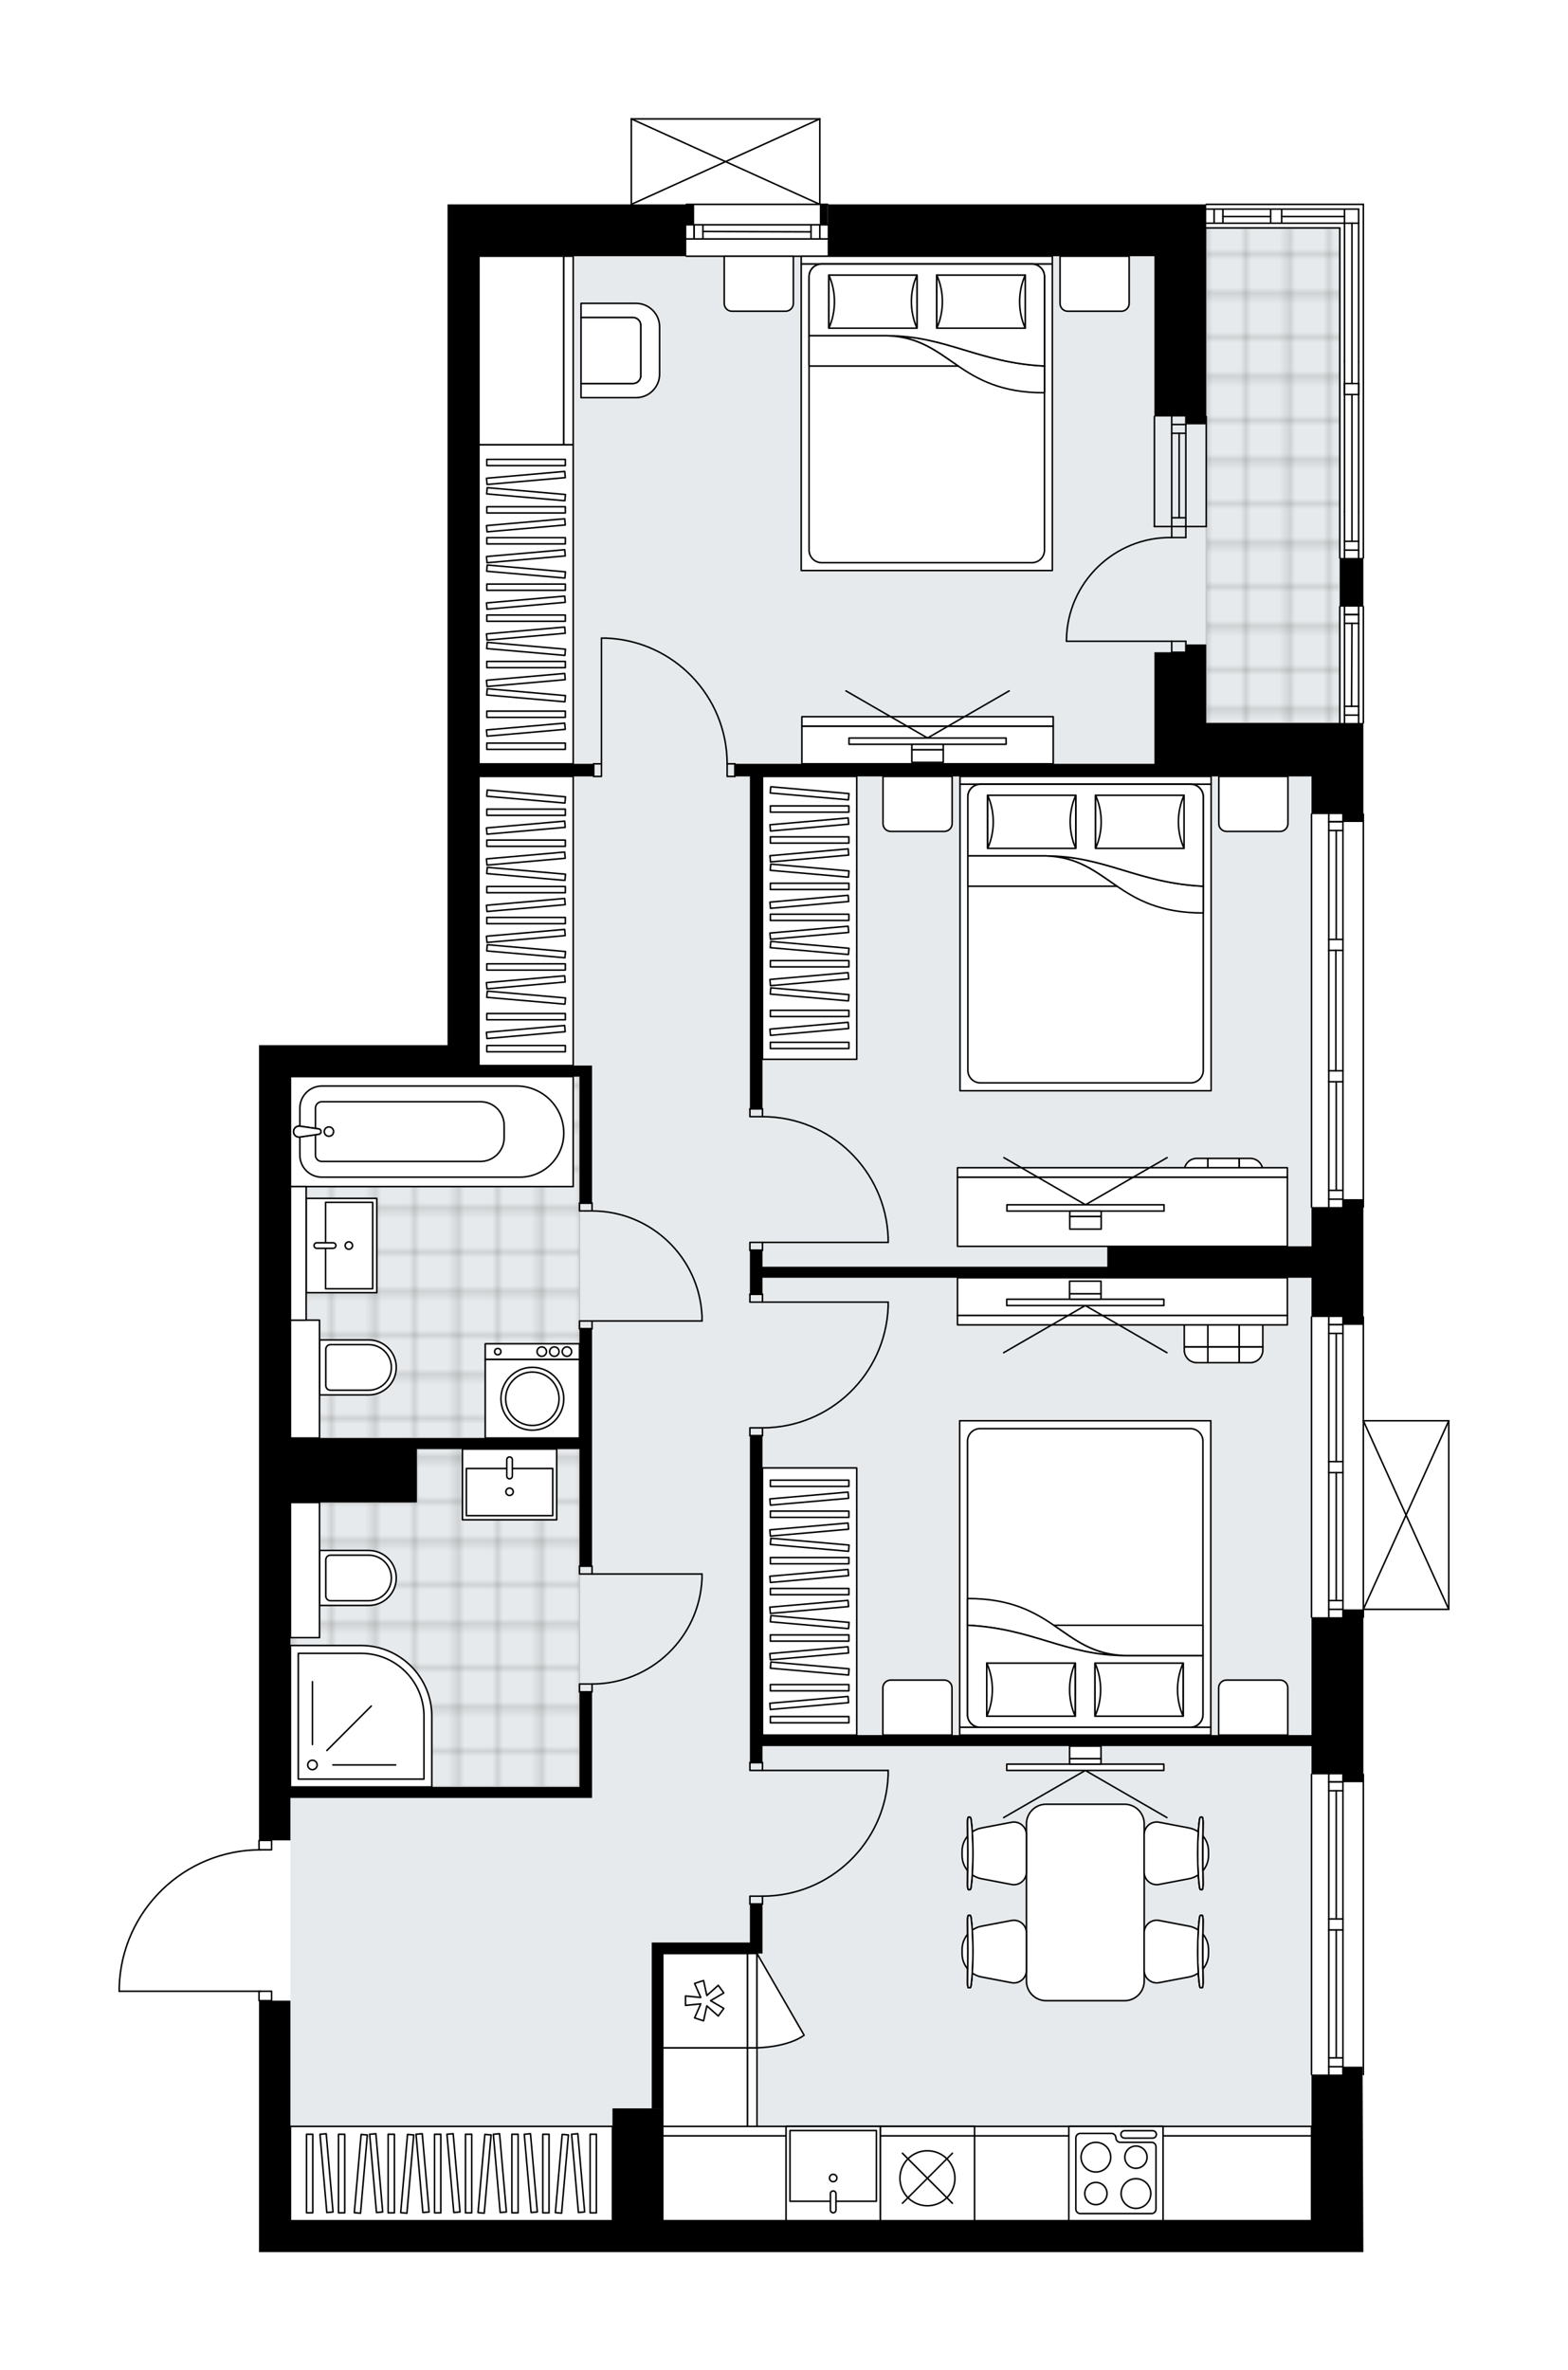 <svg xmlns="http://www.w3.org/2000/svg" xmlns:xlink="http://www.w3.org/1999/xlink" height="2000px" id="Layer_1" style="enable-background:new 0 0 1323.66 2000;" version="1.1" viewBox="0 0 1323.66 2000" width="1323.66px" x="0px" y="0px" xml:space="preserve">
<style type="text/css">
	.st0{fill:none;}
	.st1{opacity:0.25;fill:none;stroke:#070606;stroke-width:0.4;stroke-miterlimit:10;}
	.st2{fill:#FFFFFF;}
	.st3{fill:#E7EAEC;}
	.st4{fill:url(#SVGID_1_);stroke:#C8C8C8;stroke-width:1.3;stroke-miterlimit:10;}
	
		.st5{fill:url(#SVGID_00000072987088425982107260000006543493559936997020_);stroke:#C8C8C8;stroke-width:1.3;stroke-miterlimit:10;}
	
		.st6{fill:url(#SVGID_00000026157570176045565550000014841114561161149604_);stroke:#C8C8C8;stroke-width:1.3;stroke-miterlimit:10;}
	.st7{fill:none;stroke:#000000;stroke-width:1.3;stroke-linecap:round;stroke-linejoin:round;stroke-miterlimit:10;}
	.st8{fill:#FFFFFF;stroke:#000000;stroke-width:1.3;stroke-linecap:round;stroke-linejoin:round;stroke-miterlimit:10;}
	.st9{fill:none;stroke:#000000;stroke-width:1.3;stroke-linecap:round;stroke-linejoin:round;}
	.st10{fill:none;stroke:#000000;stroke-width:1.3;stroke-linecap:round;stroke-linejoin:round;stroke-dasharray:8.078,8.078;}
	.st11{fill:none;stroke:#000000;stroke-width:1.3;stroke-linecap:round;stroke-linejoin:round;stroke-dasharray:10.182,10.182;}
	.st12{font-family:'Arial-BoldMT','Arial'; font-weight:bold;}
	.st13{font-size:69.504px;}
	.st14{font-size:58.811px;}
	.st15{font-family: 'ArialMT','Arial';}
	.st16{font-size:40px;}
</style>
<pattern height="14.57" id="New_Pattern_Swatch_2" patternUnits="userSpaceOnUse" style="overflow:visible;" viewBox="7.49 -22.06 14.57 14.57" width="14.57" x="-338.04" y="-0.36">
	<g>
		<rect class="st0" height="14.57" width="14.57" x="7.49" y="-22.06" />
		<g>
			<rect class="st1" height="7.29" width="7.29" x="14.77" y="-7.49" />
		</g>
		<g>
			<rect class="st1" height="7.29" width="7.29" x="0.2" y="-7.49" />
		</g>
		<g>
			<rect class="st1" height="7.29" width="7.29" x="22.06" y="-14.77" />
		</g>
		<g>
			<rect class="st1" height="7.29" width="7.29" x="7.49" y="-14.77" />
			<rect class="st1" height="7.29" width="7.29" x="14.77" y="-22.06" />
		</g>
		<g>
			<rect class="st1" height="7.29" width="7.29" x="0.2" y="-22.06" />
		</g>
		<g>
			<rect class="st1" height="7.29" width="7.29" x="22.06" y="-29.35" />
		</g>
		<g>
			<rect class="st1" height="7.29" width="7.29" x="7.49" y="-29.35" />
		</g>
	</g>
</pattern>
<path class="st2" d="M1223.66,1198.83v159.13c0,0.04-0.01,0.07-0.02,0.1c-0.01,0.05-0.01,0.1-0.03,0.14  c-0.02,0.04-0.04,0.07-0.07,0.11c-0.02,0.03-0.04,0.07-0.07,0.1c-0.04,0.04-0.09,0.07-0.14,0.1c-0.02,0.01-0.04,0.03-0.06,0.04  c0,0,0,0-0.01,0c-0.08,0.04-0.17,0.06-0.26,0.06h-71.46v5.98c0,0.36-0.29,0.65-0.65,0.65v131.31c0.36,0,0.65,0.29,0.65,0.65v253.28  c0,0.36-0.29,0.65-0.65,0.65c-0.33,0-0.59-0.25-0.63-0.57l0.63,149.77h-17.24h-26.52H245.18h-26.52V1688.8h0  c-0.36,0-0.65-0.29-0.65-0.65v-7.31H100.65c-0.36,0-0.65-0.29-0.65-0.65v-3.48c0,0,0-0.01,0-0.01c0,0,0-0.01,0-0.01  c0.93-31.38,13.85-60.71,36.37-82.58c22.05-21.41,50.97-33.4,81.63-33.9v-7.33c0-0.36,0.29-0.65,0.65-0.65h0v-513.29V924.33v0  v-29.17v-13.26h26.52h132.61V216.2h0v-26.52v-17.24h154.5v-72.11c0,0,0-0.01,0-0.01c0-0.04,0.02-0.08,0.02-0.12  c0.01-0.04,0.01-0.09,0.03-0.13c0,0,0,0,0-0.01c0.01-0.03,0.03-0.05,0.05-0.07c0.03-0.05,0.05-0.09,0.09-0.13  c0.03-0.03,0.07-0.05,0.1-0.07c0.04-0.02,0.07-0.05,0.11-0.07c0.05-0.02,0.09-0.02,0.14-0.03c0.03-0.01,0.06-0.02,0.1-0.02h159.11  c0,0,0,0,0,0h0.02c0.03,0,0.06,0.01,0.09,0.02c0.05,0.01,0.1,0.01,0.15,0.03c0.04,0.02,0.08,0.04,0.11,0.07  c0.03,0.02,0.07,0.04,0.1,0.06c0.04,0.04,0.07,0.09,0.1,0.14c0.01,0.02,0.03,0.04,0.04,0.06c0,0,0,0,0,0.01  c0.02,0.05,0.02,0.1,0.03,0.15c0.01,0.04,0.02,0.07,0.02,0.11c0,0,0,0.01,0,0.01v71.46h5.98c0.36,0,0.65,0.29,0.65,0.65h318.29  c0-0.36,0.29-0.65,0.65-0.65h132.61c0.36,0,0.65,0.29,0.65,0.65v298.37c0,0.36-0.29,0.65-0.65,0.65v39.81  c0.36,0,0.65,0.29,0.65,0.65v98.13c0,0.36-0.29,0.65-0.65,0.65v75.61c0.36,0,0.65,0.29,0.65,0.65v331.52c0,0.36-0.29,0.65-0.65,0.65  v91.53c0.36,0,0.65,0.29,0.65,0.65v86.87h71.46c0,0,0.01,0,0.01,0c0.04,0,0.08,0.02,0.12,0.02c0.05,0.01,0.09,0.01,0.14,0.03  c0,0,0,0,0.01,0c0.02,0.01,0.04,0.03,0.06,0.04c0.05,0.03,0.1,0.06,0.14,0.1c0.03,0.03,0.04,0.06,0.07,0.1  c0.02,0.04,0.05,0.07,0.07,0.11c0.02,0.04,0.02,0.09,0.03,0.14C1223.64,1198.76,1223.66,1198.79,1223.66,1198.83z" id="background" />
<g id="floor">
	<polygon class="st3" points="1131,192.33 1018.29,192.33 1018.29,216.2 404.31,216.2 404.31,908.41 245.18,908.41 245.18,1873.8    1107.13,1873.8 1107.13,1121.25 1107.13,908.41 1107.13,610.05 1131,610.05  " />
	<pattern id="SVGID_1_" patternTransform="matrix(0 4.678 -4.678 0 -31474 26811.215)" xlink:href="#New_Pattern_Swatch_2">
	</pattern>
	<polygon class="st4" points="489.18,1213.41 489.18,908.41 317.63,908.41 290.27,908.41 245.18,908.41 245.18,1001.24    258.44,1001.24 258.44,1113.96 269.71,1113.96 269.71,1213.41 290.27,1213.41 290.27,1213.41  " />
	
		<pattern id="SVGID_00000028305581473959972360000002688633944055241914_" patternTransform="matrix(0 4.678 -4.678 0 -31474 26811.215)" xlink:href="#New_Pattern_Swatch_2">
	</pattern>
	
		<polygon points="   489.18,1222.7 351.93,1222.7 351.93,1267.78 269.71,1267.78 269.71,1381.83 245.18,1381.83 245.18,1507.8 290.27,1507.8    330.09,1507.8 489.18,1507.8  " style="fill:url(#SVGID_00000028305581473959972360000002688633944055241914_);stroke:#C8C8C8;stroke-width:1.3;stroke-miterlimit:10;" />
	
		<pattern id="SVGID_00000023246088454416605440000015448582480323778709_" patternTransform="matrix(0 4.678 -4.678 0 -31474 26811.215)" xlink:href="#New_Pattern_Swatch_2">
	</pattern>
	
		<polygon points="   1018.29,192.33 1018.29,610.05 1131,610.05 1131,192.33  " style="fill:url(#SVGID_00000023246088454416605440000015448582480323778709_);stroke:#C8C8C8;stroke-width:1.3;stroke-miterlimit:10;" />
	<g id="LINE_00000138547119708266966590000014107551809110733450_">
		<line class="st7" x1="989.11" x2="989.11" y1="444.28" y2="351.46" />
	</g>
	<g id="LINE_00000007412756173920137530000018392799491262306493_">
		<line class="st7" x1="1001.05" x2="1001.05" y1="444.28" y2="351.46" />
	</g>
	<g id="LINE_00000178187200835200117340000004241075557005161107_">
		<line class="st7" x1="995.41" x2="995.41" y1="436.86" y2="365.61" />
	</g>
	<g id="LINE_00000009548444427101061170000008284442073488124348_">
		<line class="st7" x1="989.11" x2="1001.05" y1="358.18" y2="358.18" />
	</g>
	<g id="LINE_00000155847826393351780790000009758590496770474402_">
		<line class="st7" x1="989.11" x2="1001.05" y1="436.86" y2="436.86" />
	</g>
	<g id="LINE_00000005979662449231619760000008425237168210454187_">
		<line class="st7" x1="974.53" x2="974.53" y1="444.28" y2="351.46" />
	</g>
	<g id="LINE_00000109745440650846357300000003157679512445158796_">
		<line class="st7" x1="1018.26" x2="1018.26" y1="351.46" y2="444.28" />
	</g>
	<g id="LINE_00000080180924521400302520000003052065741257299849_">
		<line class="st7" x1="989.1" x2="1001.04" y1="365.61" y2="365.61" />
	</g>
	<g id="LINE_00000114061619352092796560000003823497834509889694_">
		<line class="st7" x1="974.53" x2="1018.26" y1="444.28" y2="444.28" />
	</g>
	<g id="LINE_00000083772691088758223200000010325167244868227975_">
		<line class="st7" x1="1150.9" x2="1150.9" y1="1111.3" y2="1364.59" />
	</g>
	<g id="LINE_00000031205559344877689200000014347885809446527665_">
		<line class="st7" x1="1121.72" x2="1121.72" y1="1364.59" y2="1242.59" />
	</g>
	<g id="LINE_00000018945423975498657840000016079544731802082946_">
		<line class="st7" x1="1121.72" x2="1121.72" y1="1233.3" y2="1111.3" />
	</g>
	<g id="LINE_00000115510608453468973100000000126692841631450027_">
		<line class="st7" x1="1133.66" x2="1121.72" y1="1117.7" y2="1117.7" />
	</g>
	<g id="LINE_00000100362133537036558150000006262999612429110443_">
		<line class="st7" x1="1133.66" x2="1121.72" y1="1357.96" y2="1357.96" />
	</g>
	<g id="LINE_00000154387434156008490110000015290470593715283884_">
		<line class="st7" x1="1133.66" x2="1133.66" y1="1364.59" y2="1242.59" />
	</g>
	<g id="LINE_00000138570089950695645770000015105316894451274643_">
		<line class="st7" x1="1133.66" x2="1133.66" y1="1233.3" y2="1111.3" />
	</g>
	<g id="LINE_00000068667352049840552100000001835718037792661921_">
		<line class="st7" x1="1128.02" x2="1128.02" y1="1233.3" y2="1125.12" />
	</g>
	<g id="LINE_00000016064020505633822040000015925074845058182292_">
		<line class="st7" x1="1128.02" x2="1128.02" y1="1350.53" y2="1242.59" />
	</g>
	<g id="LINE_00000112611360827022425380000005124930457170602409_">
		<line class="st7" x1="1121.72" x2="1133.66" y1="1350.53" y2="1350.53" />
	</g>
	<g id="LINE_00000166643583217197752600000007039793588926889629_">
		<line class="st7" x1="1133.66" x2="1121.72" y1="1117.7" y2="1117.7" />
	</g>
	<g id="LINE_00000124133659136263855460000017249778434201666995_">
		<line class="st7" x1="1121.72" x2="1133.66" y1="1125.12" y2="1125.12" />
	</g>
	<g id="LINE_00000183251099270072102490000011033359401639856050_">
		<line class="st7" x1="1133.66" x2="1121.72" y1="1242.59" y2="1242.59" />
	</g>
	<g id="LINE_00000025436833870767468120000011906567404081787807_">
		<line class="st7" x1="1121.72" x2="1121.72" y1="1242.59" y2="1233.3" />
	</g>
	<g id="LINE_00000148651002665570361740000015962566788515596175_">
		<line class="st7" x1="1121.72" x2="1133.66" y1="1233.3" y2="1233.3" />
	</g>
	<g id="LINE_00000055665501411218674150000003577193910282523839_">
		<line class="st7" x1="1133.66" x2="1133.66" y1="1233.3" y2="1242.59" />
	</g>
	<g id="LINE_00000073002967034486641280000006096670319177415598_">
		<line class="st7" x1="1107.13" x2="1107.13" y1="1364.59" y2="1111.3" />
	</g>
	<g id="LINE_00000072265642656997804200000003497163228057242242_">
		<line class="st7" x1="1150.9" x2="1150.9" y1="1497.2" y2="1750.48" />
	</g>
	<g id="LINE_00000029747071049786886670000016700287126809363339_">
		<line class="st7" x1="1121.72" x2="1121.72" y1="1750.48" y2="1628.48" />
	</g>
	<g id="LINE_00000007425885546036690260000005663852729341809548_">
		<line class="st7" x1="1121.72" x2="1121.72" y1="1619.2" y2="1497.2" />
	</g>
	<g id="LINE_00000129909782479855919810000017969662268812341174_">
		<line class="st7" x1="1133.66" x2="1121.72" y1="1503.59" y2="1503.59" />
	</g>
	<g id="LINE_00000147918775658274623780000014054059818857247390_">
		<line class="st7" x1="1133.66" x2="1121.72" y1="1743.85" y2="1743.85" />
	</g>
	<g id="LINE_00000173154071583182518160000010327970165341788830_">
		<line class="st7" x1="1133.66" x2="1133.66" y1="1750.48" y2="1628.48" />
	</g>
	<g id="LINE_00000006676561637994166920000000748559167170863262_">
		<line class="st7" x1="1133.66" x2="1133.66" y1="1619.2" y2="1497.2" />
	</g>
	<g id="LINE_00000042708325253640388790000010278329176766912426_">
		<line class="st7" x1="1128.02" x2="1128.02" y1="1619.2" y2="1511.02" />
	</g>
	<g id="LINE_00000167359960167189232720000012507750260969366458_">
		<line class="st7" x1="1128.02" x2="1128.02" y1="1736.42" y2="1628.48" />
	</g>
	<g id="LINE_00000103229837902029721090000014988489524430198433_">
		<line class="st7" x1="1121.72" x2="1133.66" y1="1736.42" y2="1736.42" />
	</g>
	<g id="LINE_00000105427049247679328850000002954077831035589516_">
		<line class="st7" x1="1133.66" x2="1121.72" y1="1503.59" y2="1503.59" />
	</g>
	<g id="LINE_00000162349986823528793080000000578350764004281732_">
		<line class="st7" x1="1121.72" x2="1133.66" y1="1511.02" y2="1511.02" />
	</g>
	<g id="LINE_00000109003533266143624250000000512784938527810193_">
		<line class="st7" x1="1133.66" x2="1121.72" y1="1628.48" y2="1628.48" />
	</g>
	<g id="LINE_00000100342290395297526080000010197225833363764916_">
		<line class="st7" x1="1121.72" x2="1121.72" y1="1628.48" y2="1619.2" />
	</g>
	<g id="LINE_00000054958601526310716890000006381794809306669485_">
		<line class="st7" x1="1121.72" x2="1133.66" y1="1619.2" y2="1619.2" />
	</g>
	<g id="LINE_00000112617735829535590090000002875610306926368687_">
		<line class="st7" x1="1133.66" x2="1133.66" y1="1619.2" y2="1628.48" />
	</g>
	<g id="LINE_00000163752978560712429740000017886036623053506991_">
		<line class="st7" x1="1107.13" x2="1107.13" y1="1750.48" y2="1497.2" />
	</g>
	<g id="LINE_00000081646981309849803030000003082303467428007820_">
		<line class="st7" x1="1150.9" x2="1150.9" y1="686.96" y2="1018.48" />
	</g>
	<g id="LINE_00000016794021044966008950000011679443152693369985_">
		<line class="st7" x1="1133.66" x2="1121.72" y1="693.35" y2="693.35" />
	</g>
	<g id="LINE_00000101069874946102211740000017503593307986339483_">
		<line class="st7" x1="1133.66" x2="1121.72" y1="1011.85" y2="1011.85" />
	</g>
	<g id="LINE_00000024708951667332911390000014689097162367136945_">
		<line class="st7" x1="1128.02" x2="1128.02" y1="792.65" y2="700.78" />
	</g>
	<g id="LINE_00000063620590943121719440000015021347149592239536_">
		<line class="st7" x1="1128.02" x2="1128.02" y1="1004.42" y2="912.79" />
	</g>
	<g id="LINE_00000039100663766420083750000007898035529563665576_">
		<line class="st7" x1="1121.72" x2="1133.66" y1="1004.42" y2="1004.42" />
	</g>
	<g id="LINE_00000132805111286703354040000016840699744245460637_">
		<line class="st7" x1="1133.66" x2="1121.72" y1="693.35" y2="693.35" />
	</g>
	<g id="LINE_00000170990678046496808120000017726327153639086754_">
		<line class="st7" x1="1121.72" x2="1133.66" y1="700.78" y2="700.78" />
	</g>
	<g id="LINE_00000150795202485893258000000003907191341701322626_">
		<line class="st7" x1="1133.66" x2="1121.72" y1="801.93" y2="801.93" />
	</g>
	<g id="LINE_00000072256195381081573640000016062229129125311916_">
		<line class="st7" x1="1121.72" x2="1121.72" y1="801.93" y2="792.65" />
	</g>
	<g id="LINE_00000178186947845400291360000003650259351500083846_">
		<line class="st7" x1="1121.72" x2="1133.66" y1="792.65" y2="792.65" />
	</g>
	<g id="LINE_00000032611572853907367500000011239374727372204682_">
		<line class="st7" x1="1133.66" x2="1133.66" y1="792.65" y2="801.93" />
	</g>
	<g id="LINE_00000070114708369996143420000017396180568802963594_">
		<line class="st7" x1="1107.13" x2="1107.13" y1="1018.48" y2="686.96" />
	</g>
	<g id="LINE_00000127042005819606219320000014729142178049024690_">
		<line class="st7" x1="1133.66" x2="1121.72" y1="912.79" y2="912.79" />
	</g>
	<g id="LINE_00000062152820661109612940000010064971850246793609_">
		<line class="st7" x1="1121.72" x2="1121.72" y1="912.79" y2="903.51" />
	</g>
	<g id="LINE_00000152983180045135703030000001689767783999637423_">
		<line class="st7" x1="1121.72" x2="1133.66" y1="903.51" y2="903.51" />
	</g>
	<g id="LINE_00000061439575397424948210000004089311878127249026_">
		<line class="st7" x1="1133.66" x2="1133.66" y1="903.51" y2="912.79" />
	</g>
	<g id="LINE_00000101083128374321259780000001168899157095881112_">
		<line class="st7" x1="1127.69" x2="1127.69" y1="903.51" y2="801.93" />
	</g>
	<g id="LWPOLYLINE_00000029731366934373014210000013820715244095218868_">
		<line class="st7" x1="1133.66" x2="1133.66" y1="912.79" y2="1018.48" />
	</g>
	<g id="LWPOLYLINE_00000053513764715105997370000017272548247269401992_">
		<line class="st7" x1="1133.66" x2="1133.66" y1="903.51" y2="801.93" />
	</g>
	<g id="LWPOLYLINE_00000083078742684750359360000005926087183852380070_">
		<line class="st7" x1="1133.66" x2="1133.66" y1="792.65" y2="686.96" />
	</g>
	<g id="LWPOLYLINE_00000074409279100296342640000000867782255283264663_">
		<line class="st7" x1="1121.72" x2="1121.72" y1="912.79" y2="1018.48" />
	</g>
	<g id="LWPOLYLINE_00000011023200056603824070000004302077310094015107_">
		<line class="st7" x1="1121.72" x2="1121.72" y1="903.51" y2="801.93" />
	</g>
	<g id="LWPOLYLINE_00000078004299251841663350000006417151188867653542_">
		<line class="st7" x1="1121.72" x2="1121.72" y1="792.65" y2="686.96" />
	</g>
	<g id="LINE_00000138572854106411366040000001872458633321286537_">
		<line class="st7" x1="579.35" x2="698.7" y1="172.44" y2="172.44" />
	</g>
	<g id="LINE_00000068662680975216421480000000997721273693132457_">
		<line class="st7" x1="698.7" x2="579.35" y1="201.61" y2="201.61" />
	</g>
	<g id="LINE_00000174583993064311514880000011519815579314747327_">
		<line class="st7" x1="585.98" x2="585.98" y1="189.68" y2="201.61" />
	</g>
	<g id="LINE_00000075876482115662197060000009344264410310854332_">
		<line class="st7" x1="692.07" x2="692.07" y1="189.68" y2="201.61" />
	</g>
	<g id="LINE_00000152232105854667406640000008631022235535178175_">
		<line class="st7" x1="698.7" x2="579.35" y1="189.68" y2="189.68" />
	</g>
	<g id="LINE_00000010993713377443429680000018038466022233773969_">
		<line class="st7" x1="684.64" x2="593.41" y1="195.64" y2="195.31" />
	</g>
	<g id="LINE_00000068659210614260383610000016735693750233082527_">
		<line class="st7" x1="684.64" x2="684.64" y1="201.61" y2="189.68" />
	</g>
	<g id="LINE_00000183935875962081893620000011451013723075564683_">
		<line class="st7" x1="585.98" x2="585.98" y1="189.68" y2="201.61" />
	</g>
	<g id="LINE_00000013895704992913374530000012390849730951130771_">
		<line class="st7" x1="593.41" x2="593.41" y1="201.61" y2="189.68" />
	</g>
	<g id="LINE_00000124878138548111106000000007569589519300653214_">
		<line class="st7" x1="698.7" x2="579.35" y1="216.2" y2="216.2" />
	</g>
	<g id="LINE_00000058561906737786629310000000042751315970781610_">
		<line class="st7" x1="1150.9" x2="1150.9" y1="511.91" y2="610.05" />
	</g>
	<g id="LINE_00000034071198776684663470000017347603912075905941_">
		<line class="st7" x1="1134.98" x2="1134.98" y1="610.05" y2="511.91" />
	</g>
	<g id="LINE_00000173875114249628758160000015139719223326300568_">
		<line class="st7" x1="1146.92" x2="1134.98" y1="518.55" y2="518.55" />
	</g>
	<g id="LINE_00000052102319763369166490000005236989455737458345_">
		<line class="st7" x1="1146.92" x2="1134.98" y1="603.41" y2="603.41" />
	</g>
	<g id="LINE_00000175323837354514933770000010420317855505540506_">
		<line class="st7" x1="1146.92" x2="1146.92" y1="610.05" y2="511.91" />
	</g>
	<g id="LINE_00000060725264057361034160000001243637583098882457_">
		<line class="st7" x1="1140.95" x2="1141.28" y1="595.99" y2="525.97" />
	</g>
	<g id="LINE_00000116235973706353126710000012924135222099031442_">
		<line class="st7" x1="1134.98" x2="1146.92" y1="595.99" y2="595.99" />
	</g>
	<g id="LINE_00000137098392232705822780000009807150656068210579_">
		<line class="st7" x1="1146.92" x2="1134.98" y1="518.55" y2="518.55" />
	</g>
	<g id="LINE_00000072237808879954399590000008673314603391907488_">
		<line class="st7" x1="1134.98" x2="1146.92" y1="525.97" y2="525.97" />
	</g>
	<g id="LINE_00000055700933856119124770000011982897940199087277_">
		<line class="st7" x1="1131" x2="1131" y1="610.05" y2="511.91" />
	</g>
	<g id="LWPOLYLINE_00000181083636289033568420000002671141200690274963_">
		<line class="st7" x1="1146.92" x2="1146.92" y1="431.69" y2="470.81" />
	</g>
	<g id="LWPOLYLINE_00000058580340031557295840000006864374660210423732_">
		<line class="st7" x1="1146.92" x2="1146.92" y1="431.69" y2="305.05" />
	</g>
	<g id="LWPOLYLINE_00000003820018122764726260000007318797647864884898_">
		<line class="st7" x1="1146.92" x2="1146.92" y1="305.05" y2="176.42" />
	</g>
	<g id="LWPOLYLINE_00000115515663647538196390000014089806798745760159_">
		<line class="st7" x1="1134.98" x2="1134.98" y1="431.69" y2="470.81" />
	</g>
	<g id="LWPOLYLINE_00000180353407210874344210000002176526616903071396_">
		<line class="st7" x1="1134.98" x2="1134.98" y1="431.69" y2="305.05" />
	</g>
	<g id="LWPOLYLINE_00000135650756933134361620000001267416821252958594_">
		<line class="st7" x1="1134.98" x2="1134.98" y1="305.05" y2="176.42" />
	</g>
	<g id="LINE_00000040576632647048812180000004069037544770213788_">
		<line class="st7" x1="1150.9" x2="1150.9" y1="172.44" y2="470.81" />
	</g>
	<g id="LINE_00000085965261807907226670000007807659348415636368_">
		<line class="st7" x1="1146.92" x2="1134.98" y1="464.18" y2="464.18" />
	</g>
	<g id="LINE_00000182512573021899853250000015275097564942717583_">
		<line class="st7" x1="1141.28" x2="1141.28" y1="323.61" y2="188.35" />
	</g>
	<g id="LINE_00000181767053321782885030000009122614723784603054_">
		<line class="st7" x1="1134.98" x2="1146.92" y1="456.75" y2="456.75" />
	</g>
	<g id="LINE_00000008856480870593091610000011176755776206829973_">
		<line class="st7" x1="1146.92" x2="1134.98" y1="332.89" y2="332.89" />
	</g>
	<g id="LINE_00000002346495137079371740000012227919983218110393_">
		<line class="st7" x1="1134.98" x2="1134.98" y1="332.89" y2="323.61" />
	</g>
	<g id="LINE_00000148636643300408475460000016538510162967312789_">
		<line class="st7" x1="1134.98" x2="1146.92" y1="323.61" y2="323.61" />
	</g>
	<g id="LINE_00000135684701186179596020000016610095970928288940_">
		<line class="st7" x1="1146.92" x2="1146.92" y1="323.61" y2="332.89" />
	</g>
	<g id="LINE_00000141448431928350798290000015552752062355934097_">
		<line class="st7" x1="1131" x2="1131" y1="470.81" y2="192.33" />
	</g>
	<g id="LINE_00000156545526468003455380000002799328036544182415_">
		<line class="st7" x1="1141.28" x2="1141.28" y1="456.75" y2="332.89" />
	</g>
	<g id="LINE_00000114068049891191923310000013738788077728923551_">
		<line class="st7" x1="1131" x2="1018.29" y1="192.33" y2="192.33" />
	</g>
	<g id="LINE_00000172403085690922718670000003747643616045994122_">
		<line class="st7" x1="1018.29" x2="1072.66" y1="176.42" y2="176.42" />
	</g>
	<g id="LINE_00000100353715535305355990000007321028397682462104_">
		<line class="st7" x1="1081.94" x2="1146.92" y1="176.42" y2="176.42" />
	</g>
	<g id="LINE_00000112598363987687028570000017421130145084551606_">
		<line class="st7" x1="1024.92" x2="1024.92" y1="188.35" y2="176.42" />
	</g>
	<g id="LINE_00000100377081159937944930000005820346365829810564_">
		<line class="st7" x1="1018.29" x2="1072.66" y1="188.35" y2="188.35" />
	</g>
	<g id="LINE_00000092458312991128192010000000657530444480089790_">
		<line class="st7" x1="1081.94" x2="1146.92" y1="188.35" y2="188.35" />
	</g>
	<g id="LINE_00000034071234199036277480000003217818040948673683_">
		<line class="st7" x1="1081.94" x2="1134.98" y1="182.71" y2="182.71" />
	</g>
	<g id="LINE_00000074429400907586909410000011618556635066285239_">
		<line class="st7" x1="1032.34" x2="1072.66" y1="182.71" y2="182.71" />
	</g>
	<g id="LINE_00000013157282331657684850000003239557830901960597_">
		<line class="st7" x1="1032.34" x2="1032.34" y1="176.42" y2="188.35" />
	</g>
	<g id="LINE_00000047033586894703329030000013467956088784352440_">
		<line class="st7" x1="1072.66" x2="1072.66" y1="188.35" y2="176.42" />
	</g>
	<g id="LINE_00000111893825593397773950000009802637493741652895_">
		<line class="st7" x1="1072.66" x2="1081.94" y1="176.42" y2="176.42" />
	</g>
	<g id="LINE_00000135673492678822263990000016268163729415975589_">
		<line class="st7" x1="1081.94" x2="1081.94" y1="176.42" y2="188.35" />
	</g>
	<g id="LINE_00000116923313048123493970000007486559957750220987_">
		<line class="st7" x1="1081.94" x2="1072.66" y1="188.35" y2="188.35" />
	</g>
	<g id="LINE_00000087390007247502510710000014101494857686705343_">
		<line class="st7" x1="1018.29" x2="1150.9" y1="172.44" y2="172.44" />
	</g>
	<g id="LWPOLYLINE_00000026128713742654397490000008117115303518584743_">
		<rect class="st7" height="6.63" width="10.61" x="489.18" y="1114.62" />
	</g>
	<g id="LWPOLYLINE_00000003812624640579691790000013124362855275946644_">
		<rect class="st7" height="6.63" width="10.61" x="489.18" y="1015.16" />
	</g>
	<g id="LINE_00000163768925877781225010000008163115118818025147_">
		<line class="st7" x1="499.79" x2="489.18" y1="1121.25" y2="1121.25" />
	</g>
	<g id="LINE_00000018222400764826253420000007343965191619978113_">
		<line class="st7" x1="499.79" x2="489.18" y1="1015.16" y2="1015.16" />
	</g>
	<g id="LINE_00000041975577534674787430000009768861286393250207_">
		<line class="st7" x1="499.79" x2="592.61" y1="1114.62" y2="1114.62" />
	</g>
	<g id="ARC_00000169547305665787470520000009623876861215771040_">
		<path class="st7" d="M499.79,1021.79c49.72,0.03,90.62,39.18,92.83,88.85" />
	</g>
	<g id="LINE_00000065065408268421875840000005344689452533032341_">
		<line class="st7" x1="592.61" x2="592.61" y1="1114.62" y2="1110.64" />
	</g>
	<g id="LWPOLYLINE_00000166658668179788776800000005214434974329088681_">
		<rect class="st7" height="6.63" width="10.61" x="489.18" y="1321.49" />
	</g>
	<g id="LWPOLYLINE_00000160902043500232326890000012078956058974297005_">
		<rect class="st7" height="6.63" width="10.61" x="489.18" y="1420.95" />
	</g>
	<g id="LINE_00000114753785228339725830000017284811454945589147_">
		<line class="st7" x1="499.79" x2="489.18" y1="1321.49" y2="1321.49" />
	</g>
	<g id="LINE_00000165233892424296548390000004088966144055468195_">
		<line class="st7" x1="499.79" x2="489.18" y1="1427.58" y2="1427.58" />
	</g>
	<g id="LINE_00000101805392451922219300000013190684593535253407_">
		<line class="st7" x1="499.79" x2="592.61" y1="1328.12" y2="1328.12" />
	</g>
	<g id="ARC_00000112607599658435910940000010875584453196282006_">
		<path class="st7" d="M592.61,1332.1c-2.21,49.67-43.11,88.81-92.83,88.85" />
	</g>
	<g id="LINE_00000122681394058767265410000007443078333992092292_">
		<line class="st7" x1="592.61" x2="592.61" y1="1328.12" y2="1332.1" />
	</g>
	<g id="LWPOLYLINE_00000098198414331851420500000006179426813929930389_">
		<rect class="st7" height="10.61" width="6.63" x="501.11" y="644.52" />
	</g>
	<g id="LWPOLYLINE_00000141432623176936477510000008098157969448681111_">
		<rect class="st7" height="10.61" width="6.63" x="613.83" y="644.52" />
	</g>
	<g id="LINE_00000031202165205318215950000005572581271611643835_">
		<line class="st7" x1="501.11" x2="501.11" y1="644.52" y2="655.13" />
	</g>
	<g id="LINE_00000055691744578951464970000000152519521236939412_">
		<line class="st7" x1="620.46" x2="620.46" y1="644.52" y2="655.13" />
	</g>
	<g id="LINE_00000014607659689829170730000003102894398967430052_">
		<line class="st7" x1="507.74" x2="507.74" y1="644.52" y2="538.44" />
	</g>
	<g id="LINE_00000082346978436191587200000006601415523008633013_">
		<line class="st7" x1="511.72" x2="507.74" y1="538.44" y2="538.44" />
	</g>
	<g id="ARC_00000012434565775805727950000001993616423167183492_">
		<path class="st7" d="M511.72,538.44c57,2.21,102.08,49.04,102.11,106.09" />
	</g>
	<g id="LWPOLYLINE_00000111193360236183420740000009493435262232462502_">
		<rect class="st7" height="6.63" width="10.61" x="633.06" y="1048.32" />
	</g>
	<g id="LWPOLYLINE_00000064315551446444500210000011350759007156417718_">
		<rect class="st7" height="6.63" width="10.61" x="633.06" y="935.6" />
	</g>
	<g id="LINE_00000172419728067634878120000007223385586137546894_">
		<line class="st7" x1="643.67" x2="633.06" y1="1054.95" y2="1054.95" />
	</g>
	<g id="LINE_00000003084392885596162640000009051258920983773828_">
		<line class="st7" x1="643.67" x2="633.06" y1="935.6" y2="935.6" />
	</g>
	<g id="LINE_00000166639765139942188710000009509637324513044136_">
		<line class="st7" x1="643.67" x2="749.76" y1="1048.32" y2="1048.32" />
	</g>
	<g id="LINE_00000159470456967670760780000015869852417670432385_">
		<line class="st7" x1="749.76" x2="749.76" y1="1044.34" y2="1048.32" />
	</g>
	<g id="ARC_00000117662561286595603020000009259558933350119355_">
		<path class="st7" d="M643.67,942.23c57.04,0.03,103.88,45.11,106.09,102.11" />
	</g>
	<g id="LWPOLYLINE_00000121999759356756259240000004645752952041445804_">
		<rect class="st7" height="6.63" width="10.61" x="633.06" y="1092.08" />
	</g>
	<g id="LWPOLYLINE_00000111187430338755209370000012670644222428778112_">
		<rect class="st7" height="6.63" width="10.61" x="633.06" y="1204.79" />
	</g>
	<g id="LINE_00000163049163629149566730000000181926456478424726_">
		<line class="st7" x1="643.67" x2="633.06" y1="1092.08" y2="1092.08" />
	</g>
	<g id="LINE_00000165216793852896499760000005576516626716237759_">
		<line class="st7" x1="643.67" x2="633.06" y1="1211.42" y2="1211.42" />
	</g>
	<g id="LINE_00000168826550992217047030000007097901347677502625_">
		<line class="st7" x1="643.67" x2="749.76" y1="1098.71" y2="1098.71" />
	</g>
	<g id="LINE_00000182512375969505479530000001828166485791966600_">
		<line class="st7" x1="749.76" x2="749.76" y1="1102.69" y2="1098.71" />
	</g>
	<g id="ARC_00000134954463898436857770000015098715500211166866_">
		<path class="st7" d="M749.76,1102.69c-2.21,57-49.04,102.08-106.09,102.11" />
	</g>
	<g id="LWPOLYLINE_00000138571263761907698810000014440422344034390174_">
		<rect class="st7" height="6.63" width="10.61" x="633.06" y="1487.25" />
	</g>
	<g id="LWPOLYLINE_00000010997386524991282650000016715832153145774228_">
		<rect class="st7" height="6.63" width="10.61" x="633.06" y="1599.97" />
	</g>
	<g id="LINE_00000015313161102967965490000016784753500352051121_">
		<line class="st7" x1="643.67" x2="633.06" y1="1487.25" y2="1487.25" />
	</g>
	<g id="LINE_00000085970746089439415930000005297201209066383035_">
		<line class="st7" x1="643.67" x2="633.06" y1="1606.6" y2="1606.6" />
	</g>
	<g id="LINE_00000122716754679064513830000015332500796604590758_">
		<line class="st7" x1="643.67" x2="749.76" y1="1493.88" y2="1493.88" />
	</g>
	<g id="LINE_00000153698121397071159200000012639988484710888881_">
		<line class="st7" x1="749.76" x2="749.76" y1="1497.86" y2="1493.88" />
	</g>
	<g id="ARC_00000075848579509207992050000013398045336257939588_">
		<path class="st7" d="M749.76,1497.86c-2.21,57-49.04,102.08-106.09,102.11" />
	</g>
	<g id="LWPOLYLINE_00000178908806482997023680000017919083500694139795_">
		<rect class="st7" height="7.96" width="10.61" x="218.66" y="1552.89" />
	</g>
	<g id="LWPOLYLINE_00000106120136915753125410000013021465121766580114_">
		<rect class="st7" height="7.96" width="10.61" x="218.66" y="1680.2" />
	</g>
	<g id="LWPOLYLINE_00000059302653585576479810000005770131904332605861_">
		<path class="st7" d="M100.65,1676.72c1.91-64.54,54.78-115.87,119.35-115.87" />
	</g>
	<g id="LINE_00000174585533532613553400000012988934700491939495_">
		<line class="st7" x1="220" x2="100.65" y1="1680.2" y2="1680.2" />
	</g>
	<g id="LINE_00000017475491704102878930000006432607463639630004_">
		<line class="st7" x1="100.65" x2="100.65" y1="1680.2" y2="1676.72" />
	</g>
	<g id="ARC_00000111873973867680047610000011085403930315825324_">
		<path class="st7" d="M900.27,541.09c0-0.43,0-0.87,0.01-1.3c0.72-48.34,40.5-86.94,88.84-86.22" />
	</g>
	<g id="LINE_00000003786819934033601570000006409670987818057619_">
		<line class="st7" x1="989.11" x2="900.27" y1="541.09" y2="541.09" />
	</g>
	<g id="LINE_00000123418369913197221350000003685614860550854543_">
		<line class="st7" x1="989.11" x2="989.11" y1="444.28" y2="453.57" />
	</g>
	<g id="LINE_00000182506048567593101920000010289976821116901252_">
		<line class="st7" x1="989.11" x2="1001.05" y1="453.57" y2="453.57" />
	</g>
	<g id="LINE_00000047021296226879819620000013306512275956917680_">
		<line class="st7" x1="1001.05" x2="1001.05" y1="453.57" y2="444.28" />
	</g>
	<g id="LINE_00000106827041074100707920000005616716834921273521_">
		<line class="st7" x1="1001.05" x2="1001.05" y1="550.37" y2="541.09" />
	</g>
	<g id="LINE_00000073694625026737252130000005629148533655518650_">
		<line class="st7" x1="1001.05" x2="989.11" y1="541.09" y2="541.09" />
	</g>
	<g id="LINE_00000170267193786152781650000012304644703008958624_">
		<line class="st7" x1="989.11" x2="989.11" y1="541.09" y2="550.37" />
	</g>
	<g id="LINE_00000145019550791302899460000006230227735958255513_">
		<line class="st7" x1="1001.05" x2="989.11" y1="550.37" y2="550.37" />
	</g>
	<g id="LINE_00000062912962205502840390000006841011081203422399_">
		<line class="st7" x1="1223.01" x2="1223.01" y1="1198.83" y2="1357.96" />
	</g>
	<g id="LINE_00000065037143502672542880000003978145994370685375_">
		<line class="st7" x1="1223.01" x2="1150.9" y1="1357.96" y2="1357.96" />
	</g>
	<g id="LINE_00000167358760644895534400000013477662781901886081_">
		<line class="st7" x1="1150.9" x2="1223.01" y1="1198.83" y2="1198.83" />
	</g>
	<g id="LWPOLYLINE_00000003104131518231358320000010381454976472758675_">
		<line class="st7" x1="1150.9" x2="1223.01" y1="1357.96" y2="1198.83" />
	</g>
	<g id="LWPOLYLINE_00000055678309900976562260000017821230760348902065_">
		<line class="st7" x1="1150.9" x2="1223.01" y1="1198.83" y2="1357.96" />
	</g>
	<g id="LINE_00000120543288314145914610000010836507174713787800_">
		<line class="st7" x1="532.94" x2="692.07" y1="100.32" y2="100.32" />
	</g>
	<g id="LINE_00000109712514532740659850000015513198580907983261_">
		<line class="st7" x1="692.07" x2="692.07" y1="100.32" y2="172.44" />
	</g>
	<g id="LINE_00000007387392081332266370000007598445509869975174_">
		<line class="st7" x1="532.94" x2="532.94" y1="172.44" y2="100.32" />
	</g>
	<g id="LWPOLYLINE_00000125582331283266645660000013205970737556686740_">
		<line class="st7" x1="692.07" x2="532.94" y1="172.44" y2="100.32" />
	</g>
	<g id="LWPOLYLINE_00000165199727008988546100000013021026919107877547_">
		<line class="st7" x1="532.94" x2="692.07" y1="172.44" y2="100.32" />
	</g>
	<g>
		<polygon points="974.53,351.46 1001.05,351.46 1001.05,358.09 1018.29,358.09 1018.29,351.46 1018.29,216.2 1018.29,172.44     698.7,172.44 698.7,216.2 974.53,216.2   " />
		<polygon points="633.06,935.6 643.67,935.6 643.67,655.13 974.53,655.13 1107.13,655.13 1107.13,686.96 1133.66,686.96     1133.66,693.59 1150.9,693.59 1150.9,610.05 1133.66,610.05 1107.13,610.05 1018.29,610.05 1018.29,550.37 1018.29,543.74     1001.05,543.74 1001.05,550.37 974.53,550.37 974.53,610.05 974.53,644.52 620.46,644.52 620.46,655.13 633.06,655.13   " />
		<polygon points="550.18,1639.09 550.18,1778.99 559.46,1778.99 559.46,1648.37 633.06,1648.37 643.67,1648.37 643.67,1606.6     633.06,1606.6 633.06,1639.09 559.46,1639.09   " />
		<polygon points="245.18,1517.09 499.79,1517.09 499.79,1507.8 499.79,1427.58 489.18,1427.58 489.18,1507.8 245.18,1507.8     245.18,1267.78 304.19,1267.78 337.34,1267.78 351.93,1267.78 351.93,1222.7 489.18,1222.7 489.18,1321.49 499.79,1321.49     499.79,1121.25 489.18,1121.25 489.18,1213.41 351.93,1213.41 337.34,1213.41 262.42,1213.41 245.18,1213.41 245.18,924.33     245.18,913.72 245.18,908.41 377.79,908.41 404.31,908.41 489.18,908.41 489.18,1015.16 499.79,1015.16 499.79,908.41     499.79,899.13 404.31,899.13 404.31,655.13 501.11,655.13 501.11,644.52 404.31,644.52 404.31,216.2 579.35,216.2 579.35,189.68     585.98,189.68 585.98,172.44 377.79,172.44 377.79,189.68 377.79,216.2 377.79,216.2 377.79,881.89 245.18,881.89 218.66,881.89     218.66,913.72 218.66,924.33 218.66,1552.89 245.18,1552.89   " />
		<polygon points="1133.66,1011.85 1133.66,1018.48 1107.13,1018.48 1107.13,1051.63 934.74,1051.63 934.74,1068.87 643.67,1068.87     643.67,1054.95 633.06,1054.95 633.06,1092.08 643.67,1092.08 643.67,1078.15 934.74,1078.15 1107.13,1078.15 1107.13,1111.3     1133.66,1111.3 1133.66,1117.94 1150.9,1117.94 1150.9,1011.85   " />
		<polygon points="1133.66,1364.59 1107.13,1364.59 1107.13,1464.04 643.67,1464.04 643.67,1211.42 633.06,1211.42 633.06,1487.25     643.67,1487.25 643.67,1473.33 1107.13,1473.33 1107.13,1497.2 1133.66,1497.2 1133.66,1503.83 1150.9,1503.83 1150.9,1357.96     1133.66,1357.96   " />
		<polygon points="1132.99,1743.85 1133.02,1750.48 1107.13,1750.48 1107.13,1873.8 559.46,1873.8 559.46,1873.8 559.46,1857.92     559.46,1822.11 559.46,1793.6 559.46,1779.02 517.03,1779.02 517.03,1873.8 517.03,1873.8 245.18,1873.8 245.18,1688.15     218.66,1688.15 218.66,1900.32 245.18,1900.32 1107.13,1900.32 1133.66,1900.32 1150.9,1900.32 1150.23,1743.85   " />
		<rect height="17.24" width="6.63" x="692.07" y="172.44" />
		<rect height="41.11" width="19.89" x="1131" y="470.81" />
	</g>
</g>
<g id="mebel">
	<g>
		
			<rect class="st8" height="71.61" transform="matrix(-1 -1.224647e-16 1.224647e-16 -1 1666.6 3676.002)" width="547.67" x="559.46" y="1802.2" />
		
			<rect class="st8" height="7.96" transform="matrix(-1 -1.224647e-16 1.224647e-16 -1 1666.6 3596.437)" width="547.67" x="559.46" y="1794.24" />
	</g>
	<g>
		
			<rect class="st8" height="71.61" transform="matrix(6.123234e-17 -1 1 6.123234e-17 -1165.82 2356.352)" width="66.3" x="562.11" y="1725.28" />
		
			<rect class="st8" height="7.96" transform="matrix(6.123234e-17 -1 1 6.123234e-17 -1126.037 2396.135)" width="66.3" x="601.9" y="1757.11" />
	</g>
	<g>
		<path class="st8" d="M334.52,1153.82L334.52,1153.82c0,12.82-10.39,23.21-23.21,23.21h-41.6v-46.41h41.6    C324.13,1130.62,334.52,1141.01,334.52,1153.82z" />
		
			<rect class="st8" height="24.53" transform="matrix(-3.472165e-13 -1 1 -3.472165e-13 -906.239 1421.132)" width="99.46" x="207.72" y="1151.42" />
		<path class="st8" d="M330.4,1153.82L330.4,1153.82c0,10.62-8.61,19.23-19.23,19.23H279c-2.2,0-3.98-1.78-3.98-3.98v-30.5    c0-2.2,1.78-3.98,3.98-3.98h32.18C321.79,1134.59,330.4,1143.2,330.4,1153.82z" />
	</g>
	<g>
		
			<rect class="st8" height="13.26" transform="matrix(-1 -1.224647e-16 1.224647e-16 -1 898.794 2280.958)" width="79.57" x="409.61" y="1133.85" />
		
			<rect class="st8" height="66.3" transform="matrix(-1 -1.224647e-16 1.224647e-16 -1 898.794 2360.523)" width="79.57" x="409.61" y="1147.11" />
		<g id="CIRCLE_00000096025024389952399160000018431409585860354460_">
			<circle class="st8" cx="449.4" cy="1180.26" r="26.52" />
		</g>
		<g id="CIRCLE_00000114789234373873882830000002260716127330119826_">
			<circle class="st8" cx="449.4" cy="1180.26" r="22.54" />
		</g>
		<g id="CIRCLE_00000183233890676605594430000007092830736507964296_">
			<circle class="st8" cx="420.22" cy="1140.48" r="2.65" />
		</g>
		<g id="CIRCLE_00000123435126231359883290000014850242395010950028_">
			<circle class="st8" cx="457.35" cy="1140.48" r="3.98" />
		</g>
		<g id="CIRCLE_00000118393052550619223590000010342665098026292649_">
			<circle class="st8" cx="467.96" cy="1140.48" r="3.98" />
		</g>
		<g id="CIRCLE_00000137845384269737129280000009876009237625486505_">
			<circle class="st8" cx="478.57" cy="1140.48" r="3.98" />
		</g>
	</g>
	<g>
		
			<rect class="st8" height="238.7" transform="matrix(6.123234e-17 -1 1 6.123234e-17 -590.299 1319.355)" width="92.83" x="318.11" y="835.48" />
		<g id="ARC_00000129188565577394007280000007092221305800902844_">
			<path class="st8" d="M253.13,959.41c-0.44,0.06-0.89,0.06-1.34,0c-2.53-0.37-4.28-2.72-3.91-5.25c0.37-2.53,2.72-4.28,5.25-3.91     l16.19,2.36c0.75,0.22,1.33,0.81,1.56,1.56c0.37,1.22-0.33,2.51-1.56,2.88L253.13,959.41z" />
		</g>
		<path class="st8" d="M253.14,935.07v15.18l16.19,2.36c0.75,0.22,1.33,0.81,1.56,1.56c0.36,1.22-0.33,2.51-1.56,2.88l-16.19,2.36    v15.31c0,10.25,8.31,18.57,18.57,18.57h167.06c20.52,0,37.16-16.64,37.16-37.16c0-21.96-17.8-39.75-39.75-39.75H271.84    C261.51,916.37,253.14,924.74,253.14,935.07z" />
		<path class="st8" d="M266.3,935.03v17.14l3.02,0.44c0.75,0.22,1.33,0.81,1.56,1.56c0.36,1.22-0.33,2.51-1.56,2.88l-3.02,0.44    v17.23c0,2.93,2.38,5.3,5.3,5.3h133.97c11.05,0,20.01-8.96,20.01-20.01v-10.49c0-10.99-8.91-19.89-19.89-19.89h-134    C268.72,929.63,266.3,932.05,266.3,935.03z" />
		<g id="ARC_00000044898566252678597480000003021143884238862994_">
			<path class="st8" d="M253.13,959.41c-0.44,0.06-0.89,0.06-1.34,0c-2.53-0.37-4.28-2.72-3.91-5.25c0.37-2.53,2.72-4.28,5.25-3.91     l16.19,2.36c0.75,0.22,1.33,0.81,1.56,1.56c0.37,1.22-0.33,2.51-1.56,2.88L253.13,959.41z" />
		</g>
		<circle class="st8" cx="277.67" cy="954.83" r="3.94" />
	</g>
	<g>
		
			<rect class="st8" height="59.67" transform="matrix(8.972562e-11 -1 1 8.972562e-11 -762.69 1339.246)" width="79.57" x="248.49" y="1021.13" />
		
			<rect class="st8" height="39.78" transform="matrix(8.972207e-11 -1 1 8.972207e-11 -756.25 1345.714)" width="72.93" x="258.26" y="1031.09" />
		<path class="st8" d="M283.55,1050.98L283.55,1050.98c0,1.3-1.05,2.35-2.35,2.35h-13.75c-1.3,0-2.35-1.05-2.35-2.35v0    c0-1.3,1.05-2.35,2.35-2.35h13.75C282.5,1048.64,283.55,1049.69,283.55,1050.98z" />
		<circle class="st8" cx="294.48" cy="1050.98" r="3.12" />
	</g>
	<g>
		
			<rect class="st8" height="79.57" transform="matrix(-1 -1.224647e-16 1.224647e-16 -1 1884.075 3668.041)" width="79.57" x="902.25" y="1794.24" />
		<path class="st8" d="M975.85,1864.04v-52.6c0-2.08-1.68-3.76-3.76-3.76h-26.3c-2.08,0-3.76-1.68-3.76-3.76l0,0    c0-2.08-1.68-3.76-3.76-3.76h-26.3c-2.08,0-3.76,1.68-3.76,3.76v60.12c0,2.08,1.68,3.76,3.76,3.76h60.12    C974.17,1867.8,975.85,1866.12,975.85,1864.04z" />
		<path class="st8" d="M949.35,1797.87h23.7c1.73,0,3.13,1.4,3.13,3.13l0,0c0,1.73-1.4,3.13-3.13,3.13h-23.7    c-1.73,0-3.13-1.4-3.13-3.13l0,0C946.22,1799.27,947.62,1797.87,949.35,1797.87z" />
		<circle class="st8" cx="958.94" cy="1850.89" r="12.52" />
		<circle class="st8" cx="925.13" cy="1820.21" r="12.52" />
		<circle class="st8" cx="958.94" cy="1820.21" r="9.39" />
		<circle class="st8" cx="925.13" cy="1850.89" r="9.39" />
	</g>
	<g>
		
			<rect class="st8" height="71.61" transform="matrix(-1 -1.224647e-16 1.224647e-16 -1 1565.82 3675.998)" width="79.57" x="743.13" y="1802.19" />
		
			<rect class="st8" height="7.96" transform="matrix(-1 -1.224647e-16 1.224647e-16 -1 1565.82 3596.433)" width="79.57" x="743.13" y="1794.24" />
		<circle class="st8" cx="782.91" cy="1838" r="23.21" />
		<line class="st8" x1="761.81" x2="804.01" y1="1859.1" y2="1816.9" />
		<line class="st8" x1="761.81" x2="804.01" y1="1816.9" y2="1859.1" />
	</g>
	<g>
		
			<rect class="st8" height="71.61" transform="matrix(6.123234e-17 -1 1 6.123234e-17 -1092.885 2283.418)" width="79.57" x="555.48" y="1652.35" />
		
			<rect class="st8" height="7.96" transform="matrix(6.123234e-17 -1 1 6.123234e-17 -1053.103 2323.2)" width="79.57" x="595.27" y="1684.17" />
		<polygon class="st8" points="591.56,1690.84 578.69,1692.13 578.69,1684.17 591.56,1685.46 586.36,1673.62 593.93,1671.16     596.68,1683.8 606.34,1675.19 611.02,1681.63 599.84,1688.15 611.02,1694.68 606.34,1701.11 596.68,1692.51 593.93,1705.15     586.36,1702.69   " />
		<path class="st8" d="M639.03,1648.37l39.78,68.91c0,0-11.2,9.6-39.78,10.66V1648.37z" />
	</g>
	<g>
		
			<rect class="st8" height="79.57" transform="matrix(-1 -1.224647e-16 1.224647e-16 -1 1406.685 3668.041)" width="79.57" x="663.56" y="1794.24" />
		
			<rect class="st8" height="59.67" transform="matrix(-1 -1.224647e-16 1.224647e-16 -1 1406.712 3655.133)" width="72.93" x="666.89" y="1797.73" />
		<path class="st8" d="M703.36,1848.69L703.36,1848.69c1.3,0,2.35,1.05,2.35,2.35v13.75c0,1.3-1.05,2.35-2.35,2.35l0,0    c-1.3,0-2.35-1.05-2.35-2.35v-13.75C701.01,1849.74,702.06,1848.69,703.36,1848.69z" />
		<circle class="st8" cx="703.36" cy="1837.77" r="3.12" />
	</g>
	<g>
		<rect class="st8" height="59.67" width="79.57" x="390.38" y="1222.7" />
		<rect class="st8" height="39.78" width="72.93" x="393.69" y="1239.1" />
		<path class="st8" d="M430.16,1247.81L430.16,1247.81c-1.3,0-2.35-1.05-2.35-2.35v-13.75c0-1.3,1.05-2.35,2.35-2.35h0    c1.3,0,2.35,1.05,2.35,2.35v13.75C432.5,1246.76,431.45,1247.81,430.16,1247.81z" />
		<circle class="st8" cx="430.16" cy="1258.73" r="3.12" />
	</g>
	<g>
		<path class="st8" d="M334.52,1331.46L334.52,1331.46c0,12.82-10.39,23.21-23.21,23.21h-41.6v-46.41h41.6    C324.13,1308.25,334.52,1318.64,334.52,1331.46z" />
		
			<rect class="st8" height="24.53" transform="matrix(-3.028076e-13 -1 1 -3.028076e-13 -1067.358 1582.251)" width="114.04" x="200.42" y="1312.54" />
		<path class="st8" d="M330.4,1331.46L330.4,1331.46c0,10.62-8.61,19.23-19.23,19.23H279c-2.2,0-3.98-1.78-3.98-3.98v-30.5    c0-2.2,1.78-3.98,3.98-3.98h32.18C321.79,1312.23,330.4,1320.84,330.4,1331.46z" />
	</g>
	<g>
		<path class="st8" d="M304.78,1388.46h-59.6v119.35h119.35v-59.6C364.53,1415.2,337.78,1388.46,304.78,1388.46z" />
		<path class="st8" d="M304.86,1395.09h-53.05v106.09H357.9v-53.05C357.9,1418.83,334.15,1395.09,304.86,1395.09z" />
		<circle class="st8" cx="263.75" cy="1489.24" r="3.98" />
		<line class="st8" x1="280.98" x2="334.03" y1="1489.24" y2="1489.24" />
		<line class="st8" x1="275.94" x2="313.44" y1="1477.05" y2="1439.54" />
		<line class="st8" x1="263.75" x2="263.75" y1="1472" y2="1418.96" />
	</g>
	
		<rect class="st8" height="13.26" transform="matrix(-1.836970e-16 1 -1 -1.836970e-16 1309.409 805.788)" width="112.72" x="195.45" y="1050.97" />
	<g>
		<g>
			<rect class="st8" height="26.52" width="26.52" x="1019.61" y="990.69" />
			<rect class="st8" height="13.26" width="26.52" x="1019.61" y="977.43" />
			<rect class="st8" height="13.26" width="26.52" x="1019.61" y="1017.21" />
			
				<rect class="st8" height="26.52" transform="matrix(-1 4.499144e-11 -4.499144e-11 -1 2112.161 2007.894)" width="19.89" x="1046.14" y="990.69" />
			<path class="st8" d="M1046.14,977.43h9.28c5.86,0,10.61,4.75,10.61,10.61v2.65h-19.89V977.43z" />
			<path class="st8" d="M1046.14,1017.21h19.89v2.65c0,5.86-4.75,10.61-10.61,10.61h-9.28V1017.21z" />
			
				<rect class="st8" height="26.52" transform="matrix(-1 4.233979e-11 -4.233979e-11 -1 2019.335 2007.894)" width="19.89" x="999.72" y="990.69" />
			<path class="st8" d="M1010.33,977.43h9.28v13.26h-19.89v-2.65C999.72,982.17,1004.47,977.43,1010.33,977.43z" />
			<path class="st8" d="M999.72,1017.21h19.89v13.26h-9.28c-5.86,0-10.61-4.75-10.61-10.61V1017.21z" />
		</g>
		<g>
			
				<rect class="st8" height="58.35" transform="matrix(-1 1.931809e-10 -1.931809e-10 -1 1895.07 2044.915)" width="278.48" x="808.3" y="993.28" />
			
				<rect class="st8" height="7.96" transform="matrix(-1 1.120480e-10 -1.120480e-10 -1 1895.07 1978.611)" width="278.48" x="808.3" y="985.33" />
		</g>
		<g>
			<g>
				<g id="LINE_00000076572542765630244330000004095114260666723993_">
					<line class="st8" x1="916.34" x2="985.25" y1="1016.58" y2="976.79" />
				</g>
				<g id="LINE_00000024714559726307159600000015503163493437065613_">
					<line class="st8" x1="916.34" x2="847.44" y1="1016.58" y2="976.79" />
				</g>
			</g>
			
				<rect class="st8" height="132.61" transform="matrix(8.984617e-11 1 -1 8.984617e-11 1935.572 102.887)" width="5.3" x="913.69" y="952.93" />
			
				<rect class="st8" height="26.52" transform="matrix(-8.073447e-11 -1 1 -8.073447e-11 -107.86 1940.545)" width="4.64" x="914.02" y="1010.94" />
			
				<rect class="st8" height="26.52" transform="matrix(9.156036e-11 1 -1 9.156036e-11 1948.17 115.485)" width="10.61" x="911.04" y="1018.57" />
		</g>
	</g>
	<g>
		<g>
			<rect class="st8" height="26.52" width="26.52" x="1019.61" y="1110.03" />
			<rect class="st8" height="13.26" width="26.52" x="1019.61" y="1136.56" />
			<rect class="st8" height="13.26" width="26.52" x="1019.61" y="1096.77" />
			
				<rect class="st8" height="26.52" transform="matrix(-1 -4.490065e-11 4.490065e-11 -1 2112.161 2246.589)" width="19.89" x="1046.14" y="1110.03" />
			<path class="st8" d="M1046.14,1149.82h9.28c5.86,0,10.61-4.75,10.61-10.61v-2.65h-19.89V1149.82z" />
			<path class="st8" d="M1046.14,1110.03h19.89v-2.65c0-5.86-4.75-10.61-10.61-10.61h-9.28V1110.03z" />
			
				<rect class="st8" height="26.52" transform="matrix(-1 -4.490065e-11 4.490065e-11 -1 2019.335 2246.589)" width="19.89" x="999.72" y="1110.03" />
			<path class="st8" d="M1010.33,1149.82h9.28v-13.26h-19.89v2.65C999.72,1145.07,1004.47,1149.82,1010.33,1149.82z" />
			<path class="st8" d="M999.72,1110.03h19.89v-13.26h-9.28c-5.86,0-10.61,4.75-10.61,10.61V1110.03z" />
		</g>
		<g>
			
				<rect class="st8" height="31.83" transform="matrix(-1 -1.053336e-10 1.053336e-10 -1 1895.07 2188.132)" width="278.48" x="808.3" y="1078.15" />
			
				<rect class="st8" height="7.96" transform="matrix(-1 -1.120483e-10 1.120483e-10 -1 1895.07 2227.914)" width="278.48" x="808.3" y="1109.98" />
		</g>
		<g>
			<g>
				<g id="LINE_00000176740488485456428250000002681613521701838232_">
					<line class="st8" x1="916.18" x2="985.08" y1="1101.6" y2="1141.39" />
				</g>
				<g id="LINE_00000018220232359620814260000000240301006286143134_">
					<line class="st8" x1="916.18" x2="847.27" y1="1101.6" y2="1141.39" />
				</g>
			</g>
			
				<rect class="st8" height="132.61" transform="matrix(8.676000e-11 -1 1 8.676000e-11 -182.774 2015.129)" width="5.3" x="913.53" y="1032.65" />
			
				<rect class="st8" height="26.52" transform="matrix(-9.131647e-11 1 -1 -9.131647e-11 2010.156 177.801)" width="4.64" x="913.86" y="1080.72" />
			
				<rect class="st8" height="26.52" transform="matrix(8.830276e-11 -1 1 8.830276e-11 -170.176 2002.531)" width="10.61" x="910.87" y="1073.09" />
		</g>
	</g>
	<g>
		<g>
			<g id="LINE_00000062899850130520009530000006657892070775843462_">
				<line class="st8" x1="916.18" x2="985.08" y1="1493.88" y2="1533.66" />
			</g>
			<g id="LINE_00000014632621638150423170000006021497941434581653_">
				<line class="st8" x1="916.18" x2="847.27" y1="1493.88" y2="1533.66" />
			</g>
		</g>
		
			<rect class="st8" height="132.61" transform="matrix(6.123234e-17 -1 1 6.123234e-17 -575.049 2407.407)" width="5.3" x="913.53" y="1424.92" />
		
			<rect class="st8" height="26.52" transform="matrix(-1.836970e-16 1 -1 -1.836970e-16 2402.434 570.077)" width="4.64" x="913.86" y="1472.99" />
		
			<rect class="st8" height="26.52" transform="matrix(6.123234e-17 -1 1 6.123234e-17 -562.452 2394.809)" width="10.61" x="910.87" y="1465.37" />
	</g>
	<g>
		<g>
			<g>
				<g>
					<path class="st8" d="M490.5,267.92h43.76c3.66,0,6.63,2.97,6.63,6.63v42.43c0,3.66-2.97,6.63-6.63,6.63H490.5v11.93h46.43       c10.98,0,19.88-8.9,19.88-19.88v-39.81c0-10.98-8.9-19.88-19.88-19.88H490.5V267.92z" />
				</g>
				<path class="st8" d="M540.9,316.98v-42.43c0-3.66-2.97-6.63-6.63-6.63H490.5v55.7h43.76      C537.93,323.61,540.9,320.64,540.9,316.98z" />
			</g>
		</g>
		<g>
			
				<rect class="st8" height="71.61" transform="matrix(6.737905e-11 -1 1 6.737905e-11 144.351 735.878)" width="159.13" x="360.55" y="259.96" />
			
				<rect class="st8" height="7.96" transform="matrix(6.737905e-11 -1 1 6.737905e-11 184.134 775.66)" width="159.13" x="400.33" y="291.79" />
		</g>
	</g>
	<g>
		<g>
			<rect class="st8" height="31.83" width="212.17" x="676.93" y="612.7" />
			<rect class="st8" height="7.96" width="212.17" x="676.93" y="604.74" />
		</g>
		<g>
			<g>
				<g id="LINE_00000152242015896805673900000004576177520026786449_">
					<line class="st8" x1="783.01" x2="714.11" y1="622.73" y2="582.95" />
				</g>
				<g id="LINE_00000137122552124017911940000008549020465151032725_">
					<line class="st8" x1="783.01" x2="851.92" y1="622.73" y2="582.95" />
				</g>
			</g>
			
				<rect class="st8" height="132.61" transform="matrix(-8.676011e-11 1 -1 -8.676011e-11 1408.397 -157.632)" width="5.3" x="780.36" y="559.08" />
			
				<rect class="st8" height="26.52" transform="matrix(9.170804e-11 -1 1 9.170804e-11 152.659 1413.37)" width="4.64" x="780.69" y="617.09" />
			
				<rect class="st8" height="26.52" transform="matrix(-8.813235e-11 1 -1 -8.813235e-11 1420.995 -145.034)" width="10.61" x="777.71" y="624.72" />
		</g>
	</g>
	<g>
		<rect class="st8" height="238.7" width="79.57" x="643.67" y="655.13" />
		<g>
			<rect class="st8" height="5.27" width="66.3" x="650.3" y="680.02" />
			<rect class="st8" height="5.27" width="66.3" x="650.3" y="706.13" />
			<rect class="st8" height="5.27" width="66.3" x="650.3" y="745.29" />
			<rect class="st8" height="5.27" width="66.3" x="650.3" y="771.4" />
			<rect class="st8" height="5.27" width="66.3" x="650.3" y="810.57" />
			
				<rect class="st8" height="5.27" transform="matrix(0.996 0.087 -0.087 0.996 60.96 -57.019)" width="66.3" x="650.3" y="666.97" />
			
				<rect class="st8" height="5.27" transform="matrix(0.996 0.087 -0.087 0.996 66.649 -56.77)" width="66.3" x="650.3" y="732.24" />
			
				<rect class="st8" height="5.27" transform="matrix(0.996 0.087 -0.087 0.996 72.338 -56.522)" width="66.3" x="650.3" y="797.51" />
			
				<rect class="st8" height="5.27" transform="matrix(0.996 -0.087 0.087 0.996 -58.034 62.214)" width="66.3" x="650.3" y="693.08" />
			
				<rect class="st8" height="5.27" transform="matrix(0.996 -0.087 0.087 0.996 -60.31 62.313)" width="66.3" x="650.3" y="719.18" />
			
				<rect class="st8" height="5.27" transform="matrix(0.996 -0.087 0.087 0.996 -63.723 62.462)" width="66.3" x="650.3" y="758.35" />
			
				<rect class="st8" height="5.27" transform="matrix(0.996 -0.087 0.087 0.996 -65.999 62.562)" width="66.3" x="650.3" y="784.46" />
			
				<rect class="st8" height="5.27" transform="matrix(0.996 0.087 -0.087 0.996 75.751 -56.373)" width="66.3" x="650.3" y="836.67" />
			
				<rect class="st8" height="5.27" transform="matrix(0.996 -0.087 0.087 0.996 -69.412 62.711)" width="66.3" x="650.3" y="823.62" />
			<rect class="st8" height="5.27" width="66.3" x="650.3" y="852.49" />
			<rect class="st8" height="5.27" width="66.3" x="650.3" y="879.48" />
			
				<rect class="st8" height="5.27" transform="matrix(0.996 -0.087 0.087 0.996 -73.066 62.87)" width="66.3" x="650.3" y="865.54" />
		</g>
	</g>
	<g>
		<rect class="st8" height="244" width="79.57" x="404.31" y="655.13" />
		<g>
			<rect class="st8" height="5.27" width="66.3" x="410.94" y="682.74" />
			<rect class="st8" height="5.27" width="66.3" x="410.94" y="708.84" />
			<rect class="st8" height="5.27" width="66.3" x="410.94" y="748.01" />
			<rect class="st8" height="5.27" width="66.3" x="410.94" y="774.12" />
			<rect class="st8" height="5.27" width="66.3" x="410.94" y="813.28" />
			
				<rect class="st8" height="5.27" transform="matrix(0.996 0.087 -0.087 0.996 60.286 -36.147)" width="66.3" x="410.94" y="669.68" />
			
				<rect class="st8" height="5.27" transform="matrix(0.996 0.087 -0.087 0.996 65.975 -35.898)" width="66.3" x="410.94" y="734.95" />
			
				<rect class="st8" height="5.27" transform="matrix(0.996 0.087 -0.087 0.996 71.664 -35.65)" width="66.3" x="410.94" y="800.23" />
			
				<rect class="st8" height="5.27" transform="matrix(0.996 -0.087 0.087 0.996 -59.182 41.363)" width="66.3" x="410.94" y="695.79" />
			
				<rect class="st8" height="5.27" transform="matrix(0.996 -0.087 0.087 0.996 -61.457 41.462)" width="66.3" x="410.94" y="721.9" />
			
				<rect class="st8" height="5.27" transform="matrix(0.996 -0.087 0.087 0.996 -64.871 41.611)" width="66.3" x="410.94" y="761.06" />
			
				<rect class="st8" height="5.27" transform="matrix(0.996 -0.087 0.087 0.996 -67.146 41.711)" width="66.3" x="410.94" y="787.17" />
			
				<rect class="st8" height="5.27" transform="matrix(0.996 0.087 -0.087 0.996 75.077 -35.501)" width="66.3" x="410.94" y="839.39" />
			
				<rect class="st8" height="5.27" transform="matrix(0.996 -0.087 0.087 0.996 -70.559 41.86)" width="66.3" x="410.94" y="826.33" />
			<rect class="st8" height="5.27" width="66.3" x="410.94" y="855.2" />
			<rect class="st8" height="5.27" width="66.3" x="410.94" y="882.19" />
			
				<rect class="st8" height="5.27" transform="matrix(0.996 -0.087 0.087 0.996 -74.213 42.019)" width="66.3" x="410.94" y="868.26" />
		</g>
	</g>
	<g>
		<rect class="st8" height="225.43" width="79.57" x="643.67" y="1238.61" />
		<g>
			<rect class="st8" height="5.27" width="66.3" x="650.3" y="1248.96" />
			<rect class="st8" height="5.27" width="66.3" x="650.3" y="1275.07" />
			<rect class="st8" height="5.27" width="66.3" x="650.3" y="1314.24" />
			<rect class="st8" height="5.27" width="66.3" x="650.3" y="1340.34" />
			<rect class="st8" height="5.27" width="66.3" x="650.3" y="1379.51" />
			
				<rect class="st8" height="5.27" transform="matrix(0.996 0.087 -0.087 0.996 116.236 -54.605)" width="66.3" x="650.3" y="1301.18" />
			
				<rect class="st8" height="5.27" transform="matrix(0.996 0.087 -0.087 0.996 121.925 -54.357)" width="66.3" x="650.3" y="1366.45" />
			
				<rect class="st8" height="5.27" transform="matrix(0.996 -0.087 0.087 0.996 -107.621 64.379)" width="66.3" x="650.3" y="1262.02" />
			
				<rect class="st8" height="5.27" transform="matrix(0.996 -0.087 0.087 0.996 -109.897 64.478)" width="66.3" x="650.3" y="1288.13" />
			
				<rect class="st8" height="5.27" transform="matrix(0.996 -0.087 0.087 0.996 -113.31 64.627)" width="66.3" x="650.3" y="1327.29" />
			
				<rect class="st8" height="5.27" transform="matrix(0.996 -0.087 0.087 0.996 -115.585 64.727)" width="66.3" x="650.3" y="1353.4" />
			
				<rect class="st8" height="5.27" transform="matrix(0.996 0.087 -0.087 0.996 125.338 -54.208)" width="66.3" x="650.3" y="1405.62" />
			
				<rect class="st8" height="5.27" transform="matrix(0.996 -0.087 0.087 0.996 -118.999 64.876)" width="66.3" x="650.3" y="1392.56" />
			<rect class="st8" height="5.27" width="66.3" x="650.3" y="1421.43" />
			<rect class="st8" height="5.27" width="66.3" x="650.3" y="1448.42" />
			
				<rect class="st8" height="5.27" transform="matrix(0.996 -0.087 0.087 0.996 -122.653 65.035)" width="66.3" x="650.3" y="1434.49" />
		</g>
	</g>
	<g>
		
			<rect class="st8" height="271.85" transform="matrix(-1.439490e-10 1 -1 -1.439490e-10 2215.125 1452.917)" width="79.57" x="341.32" y="1698.1" />
		<g>
			
				<rect class="st8" height="5.27" transform="matrix(-1.347564e-10 1 -1 -1.347564e-10 2294.873 1373.169)" width="66.3" x="427.7" y="1831.39" />
			
				<rect class="st8" height="5.27" transform="matrix(-1.347564e-10 1 -1 -1.347564e-10 2268.764 1399.277)" width="66.3" x="401.59" y="1831.39" />
			
				<rect class="st8" height="5.27" transform="matrix(-1.347564e-10 1 -1 -1.347564e-10 2229.601 1438.441)" width="66.3" x="362.43" y="1831.39" />
			
				<rect class="st8" height="5.27" transform="matrix(-1.347564e-10 1 -1 -1.347564e-10 2203.492 1464.549)" width="66.3" x="336.32" y="1831.39" />
			
				<rect class="st8" height="5.27" transform="matrix(-1.347564e-10 1 -1 -1.347564e-10 2164.329 1503.713)" width="66.3" x="297.16" y="1831.39" />
			
				<rect class="st8" height="5.27" transform="matrix(-0.087 0.996 -0.996 -0.087 2342.252 1521.763)" width="66.3" x="440.75" y="1831.39" />
			
				<rect class="st8" height="5.27" transform="matrix(-0.087 0.996 -0.996 -0.087 2271.291 1586.787)" width="66.3" x="375.48" y="1831.39" />
			
				<rect class="st8" height="5.27" transform="matrix(-0.087 0.996 -0.996 -0.087 2200.33 1651.81)" width="66.3" x="310.21" y="1831.39" />
			
				<rect class="st8" height="5.27" transform="matrix(0.087 0.996 -0.996 0.087 2235.811 1228.082)" width="66.3" x="414.65" y="1831.39" />
			
				<rect class="st8" height="5.27" transform="matrix(0.087 0.996 -0.996 0.087 2211.978 1254.091)" width="66.3" x="388.54" y="1831.39" />
			
				<rect class="st8" height="5.27" transform="matrix(0.087 0.996 -0.996 0.087 2176.228 1293.105)" width="66.3" x="349.37" y="1831.39" />
			
				<rect class="st8" height="5.27" transform="matrix(0.087 0.996 -0.996 0.087 2152.395 1319.115)" width="66.3" x="323.26" y="1831.39" />
			
				<rect class="st8" height="5.27" transform="matrix(-0.087 0.996 -0.996 -0.087 2157.754 1690.825)" width="66.3" x="271.05" y="1831.39" />
			
				<rect class="st8" height="5.27" transform="matrix(0.087 0.996 -0.996 0.087 2116.645 1358.129)" width="66.3" x="284.1" y="1831.39" />
			
				<rect class="st8" height="5.27" transform="matrix(-1.347564e-10 1 -1 -1.347564e-10 2334.833 1333.209)" width="66.3" x="467.66" y="1831.39" />
			
				<rect class="st8" height="5.27" transform="matrix(0.087 0.996 -0.996 0.087 2272.289 1188.274)" width="66.3" x="454.61" y="1831.39" />
			
				<rect class="st8" height="5.27" transform="matrix(-1.347564e-10 1 -1 -1.347564e-10 2122.405 1545.637)" width="66.3" x="255.23" y="1831.39" />
			
				<rect class="st8" height="5.27" transform="matrix(-1.347564e-10 1 -1 -1.347564e-10 2095.416 1572.625)" width="66.3" x="228.24" y="1831.39" />
			
				<rect class="st8" height="5.27" transform="matrix(0.087 0.996 -0.996 0.087 2078.374 1399.894)" width="66.3" x="242.18" y="1831.39" />
		</g>
	</g>
	<g>
		<rect class="st8" height="269.25" width="79.57" x="404.31" y="375.33" />
		<g>
			<rect class="st8" height="5.27" width="66.3" x="410.94" y="427.57" />
			<rect class="st8" height="5.27" width="66.3" x="410.94" y="453.68" />
			<rect class="st8" height="5.27" width="66.3" x="410.94" y="492.84" />
			<rect class="st8" height="5.27" width="66.3" x="410.94" y="518.95" />
			<rect class="st8" height="5.27" width="66.3" x="410.94" y="558.11" />
			
				<rect class="st8" height="5.27" transform="matrix(0.996 0.087 -0.087 0.996 38.047 -37.118)" width="66.3" x="410.94" y="414.52" />
			
				<rect class="st8" height="5.27" transform="matrix(0.996 0.087 -0.087 0.996 43.736 -36.87)" width="66.3" x="410.94" y="479.79" />
			
				<rect class="st8" height="5.27" transform="matrix(0.996 0.087 -0.087 0.996 49.425 -36.621)" width="66.3" x="410.94" y="545.06" />
			
				<rect class="st8" height="5.27" transform="matrix(0.996 -0.087 0.087 0.996 -36.943 40.392)" width="66.3" x="410.94" y="440.62" />
			
				<rect class="st8" height="5.27" transform="matrix(0.996 -0.087 0.087 0.996 -39.218 40.491)" width="66.3" x="410.94" y="466.73" />
			
				<rect class="st8" height="5.27" transform="matrix(0.996 -0.087 0.087 0.996 -42.632 40.64)" width="66.3" x="410.94" y="505.9" />
			
				<rect class="st8" height="5.27" transform="matrix(0.996 -0.087 0.087 0.996 -44.907 40.74)" width="66.3" x="410.94" y="532.01" />
			
				<rect class="st8" height="5.27" transform="matrix(0.996 0.087 -0.087 0.996 52.838 -36.472)" width="66.3" x="410.94" y="584.22" />
			
				<rect class="st8" height="5.27" transform="matrix(0.996 -0.087 0.087 0.996 -48.32 40.889)" width="66.3" x="410.94" y="571.17" />
			<rect class="st8" height="5.27" width="66.3" x="410.94" y="387.61" />
			
				<rect class="st8" height="5.27" transform="matrix(0.996 -0.087 0.087 0.996 -33.46 40.24)" width="66.3" x="410.94" y="400.66" />
			<rect class="st8" height="5.27" width="66.3" x="410.94" y="600.04" />
			<rect class="st8" height="5.27" width="66.3" x="410.94" y="627.03" />
			
				<rect class="st8" height="5.27" transform="matrix(0.996 -0.087 0.087 0.996 -51.974 41.048)" width="66.3" x="410.94" y="613.09" />
		</g>
	</g>
	<g>
		<path class="st8" d="M1080.59,1417.63h-45.21c-3.66,0-6.63,2.97-6.63,6.63v39.78h58.35v-39.91    C1087.09,1420.54,1084.18,1417.63,1080.59,1417.63z" />
		<path class="st8" d="M797.11,1417.63h-45.21c-3.66,0-6.63,2.97-6.63,6.63v39.78h58.35v-39.91    C803.61,1420.54,800.7,1417.63,797.11,1417.63z" />
		<g>
			
				<rect class="st8" height="6.63" transform="matrix(-1 -1.224647e-16 1.224647e-16 -1 1832.236 2921.456)" width="211.99" x="810.12" y="1457.41" />
			
				<rect class="st8" height="258.59" transform="matrix(-1 -1.224647e-16 1.224647e-16 -1 1832.236 2656.24)" width="211.99" x="810.12" y="1198.83" />
			<path class="st8" d="M1004.87,1457.41H827.36c-5.86,0-10.61-4.75-10.61-10.61v-230.74c0-5.86,4.75-10.61,10.61-10.61h177.51     c5.86,0,10.61,4.75,10.61,10.61v230.74C1015.48,1452.66,1010.73,1457.41,1004.87,1457.41z" />
			<path class="st8" d="M816.75,1371.38c55.45,2.71,82.92,25.56,132.85,25.58c-53.42-1.81-59.12-48.23-132.85-48.13L816.75,1371.38z     " />
			<g>
				<path class="st8" d="M816.75,1371.38c55.45,2.71,82.92,25.56,132.85,25.58l65.88,0v49.85c0,5.86-4.75,10.61-10.61,10.61H827.36      c-5.86,0-10.61-4.75-10.61-10.61L816.75,1371.38L816.75,1371.38z" />
			</g>
			
				<rect class="st8" height="44.78" transform="matrix(-1 -1.224647e-16 1.224647e-16 -1 1923.157 2851.44)" width="74.39" x="924.38" y="1403.33" />
			<path class="st8" d="M924.38,1403.33c6.3,14.07,6.3,30.71,0,44.78V1403.33z" />
			<path class="st8" d="M998.77,1448.11c-6.3-14.07-6.3-30.71,0-44.78L998.77,1448.11z" />
			
				<rect class="st8" height="44.78" transform="matrix(-1 -1.224647e-16 1.224647e-16 -1 1740.666 2851.44)" width="74.68" x="832.99" y="1403.33" />
			<path class="st8" d="M832.99,1403.33c6.32,14.07,6.32,30.71,0,44.78V1403.33z" />
			<path class="st8" d="M907.67,1448.11c-6.32-14.07-6.32-30.71,0-44.78V1448.11z" />
			<g>
				<path class="st8" d="M949.6,1396.96h65.88v-25.58H889.6C907.44,1383.45,922.29,1396.03,949.6,1396.96z" />
			</g>
		</g>
	</g>
	<g>
		<path class="st8" d="M617.89,262.61h45.21c3.66,0,6.63-2.97,6.63-6.63V216.2h-58.35v39.91    C611.38,259.7,614.29,262.61,617.89,262.61z" />
		<path class="st8" d="M901.37,262.61h45.21c3.66,0,6.63-2.97,6.63-6.63V216.2h-58.35v39.91    C894.86,259.7,897.77,262.61,901.37,262.61z" />
		<g>
			<rect class="st8" height="6.63" width="211.99" x="676.36" y="216.2" />
			<rect class="st8" height="258.59" width="211.99" x="676.36" y="222.83" />
			<path class="st8" d="M693.6,222.83h177.51c5.86,0,10.61,4.75,10.61,10.61v230.74c0,5.86-4.75,10.61-10.61,10.61H693.6     c-5.86,0-10.61-4.75-10.61-10.61V233.44C682.99,227.58,687.74,222.83,693.6,222.83z" />
			<path class="st8" d="M881.72,308.86c-55.45-2.71-82.92-25.56-132.85-25.58c53.42,1.81,59.12,48.23,132.85,48.13L881.72,308.86z" />
			<g>
				<path class="st8" d="M881.72,308.86c-55.45-2.71-82.92-25.56-132.85-25.58l-65.88,0v-49.85c0-5.86,4.75-10.61,10.61-10.61      h177.51c5.86,0,10.61,4.75,10.61,10.61L881.72,308.86L881.72,308.86z" />
			</g>
			<rect class="st8" height="44.78" width="74.39" x="699.7" y="232.13" />
			<path class="st8" d="M774.09,276.91c-6.3-14.07-6.3-30.71,0-44.78V276.91z" />
			<path class="st8" d="M699.7,232.13c6.3,14.07,6.3,30.71,0,44.78V232.13z" />
			<rect class="st8" height="44.78" width="74.68" x="790.8" y="232.13" />
			<path class="st8" d="M865.48,276.91c-6.32-14.07-6.32-30.71,0-44.78V276.91z" />
			<path class="st8" d="M790.8,232.13c6.32,14.07,6.32,30.71,0,44.78L790.8,232.13z" />
			<g>
				<path class="st8" d="M748.87,283.28h-65.88v25.58h125.88C791.03,296.79,776.19,284.21,748.87,283.28z" />
			</g>
		</g>
	</g>
	<g>
		<path class="st8" d="M751.93,701.54h45.21c3.66,0,6.63-2.97,6.63-6.63v-39.78h-58.35v39.91    C745.43,698.63,748.34,701.54,751.93,701.54z" />
		<path class="st8" d="M1035.41,701.54h45.21c3.66,0,6.63-2.97,6.63-6.63v-39.78h-58.35v39.91    C1028.91,698.63,1031.82,701.54,1035.41,701.54z" />
		<g>
			<rect class="st8" height="6.63" width="211.99" x="810.41" y="655.13" />
			<rect class="st8" height="258.59" width="211.99" x="810.41" y="661.76" />
			<path class="st8" d="M827.65,661.76h177.51c5.86,0,10.61,4.75,10.61,10.61v230.74c0,5.86-4.75,10.61-10.61,10.61H827.65     c-5.86,0-10.61-4.75-10.61-10.61V672.37C817.04,666.51,821.79,661.76,827.65,661.76z" />
			<path class="st8" d="M1015.77,747.8c-55.45-2.71-82.92-25.56-132.85-25.58c53.42,1.81,59.12,48.23,132.85,48.13L1015.77,747.8z" />
			<g>
				<path class="st8" d="M1015.77,747.8c-55.45-2.71-82.92-25.56-132.85-25.58l-65.88,0v-49.85c0-5.86,4.75-10.61,10.61-10.61      h177.51c5.86,0,10.61,4.75,10.61,10.61L1015.77,747.8L1015.77,747.8z" />
			</g>
			<rect class="st8" height="44.78" width="74.39" x="833.75" y="671.07" />
			<path class="st8" d="M908.14,715.84c-6.3-14.07-6.3-30.71,0-44.78V715.84z" />
			<path class="st8" d="M833.75,671.07c6.3,14.07,6.3,30.71,0,44.78L833.75,671.07z" />
			<rect class="st8" height="44.78" width="74.68" x="924.85" y="671.07" />
			<path class="st8" d="M999.53,715.84c-6.32-14.07-6.32-30.71,0-44.78V715.84z" />
			<path class="st8" d="M924.85,671.07c6.32,14.07,6.32,30.71,0,44.78V671.07z" />
			<g>
				<path class="st8" d="M882.92,722.22h-65.88v25.58h125.88C925.08,735.73,910.23,723.14,882.92,722.22z" />
			</g>
		</g>
	</g>
	<g>
		<path class="st8" d="M866.49,1671.59v-132.61c0-9.15,7.42-16.58,16.58-16.58h66.27c9.15,0,16.58,7.42,16.58,16.58v132.61    c0,9.15-7.42,16.58-16.58,16.58h-66.27C873.91,1688.16,866.49,1680.74,866.49,1671.59z" />
		<g>
			<g id="LINE_00000021808023154415155280000013569548126711121312_">
				<path class="st8" d="M1012.49,1591.41c-2.02-16.05-2.02-39.09,0-55.14c0.23-1.85,0.58-2.93,0.95-2.93h0.09h1.31      c0.39,0,0.72,2.08,0.72,4.64c-0.27,17.19-0.27,34.52,0,51.72c0,2.56-0.32,4.64-0.72,4.64h-1.31h-0.09      C1013.07,1594.34,1012.73,1593.27,1012.49,1591.41z" />
			</g>
			<g id="LINE_00000170989262578862785610000005466111209554900661_">
				<path class="st8" d="M1012.49,1591.41c-2.02-16.05-2.02-39.09,0-55.14c0.23-1.85,0.58-2.93,0.95-2.93h0.09h1.31      c0.39,0,0.72,2.08,0.72,4.64c-0.27,17.19-0.27,34.52,0,51.72c0,2.56-0.32,4.64-0.72,4.64h-1.31h-0.09      C1013.07,1594.34,1012.73,1593.27,1012.49,1591.41z" />
			</g>
			<g id="LINE_00000121959934212579234220000006533321479331734452_">
				<path class="st8" d="M1012.49,1591.41c-2.02-16.05-2.02-39.09,0-55.14c0.23-1.85,0.58-2.93,0.95-2.93h0.09h1.31      c0.39,0,0.72,2.08,0.72,4.64c-0.27,17.19-0.27,34.52,0,51.72c0,2.56-0.32,4.64-0.72,4.64h-1.31h-0.09      C1013.07,1594.34,1012.73,1593.27,1012.49,1591.41z" />
			</g>
			<path class="st8" d="M1015.47,1578.5c2.95-3.49,4.71-7.98,4.71-12.83v-3.66c0-4.85-1.76-9.34-4.71-12.83     C1015.38,1558.96,1015.38,1568.73,1015.47,1578.5z" />
			<path class="st8" d="M1004.02,1585.21c2.82-0.54,5.36-1.71,7.59-3.27c-0.81-11.51-0.81-24.69,0-36.2     c-2.24-1.56-4.77-2.73-7.59-3.27l-25.55-4.88c-6.54-1.25-12.6,3.76-12.6,10.42v31.64c0,6.66,6.06,11.67,12.6,10.42     L1004.02,1585.21z" />
		</g>
		<g>
			<g id="LINE_00000013901411610891847060000009795666481813077135_">
				<path class="st8" d="M1012.49,1674.29c-2.02-16.05-2.02-39.09,0-55.14c0.23-1.85,0.58-2.93,0.95-2.93h0.09h1.31      c0.39,0,0.72,2.08,0.72,4.64c-0.27,17.19-0.27,34.52,0,51.72c0,2.56-0.32,4.64-0.72,4.64h-1.31h-0.09      C1013.07,1677.22,1012.73,1676.15,1012.49,1674.29z" />
			</g>
			<g id="LINE_00000036967596033770129060000008262769485350350217_">
				<path class="st8" d="M1012.49,1674.29c-2.02-16.05-2.02-39.09,0-55.14c0.23-1.85,0.58-2.93,0.95-2.93h0.09h1.31      c0.39,0,0.72,2.08,0.72,4.64c-0.27,17.19-0.27,34.52,0,51.72c0,2.56-0.32,4.64-0.72,4.64h-1.31h-0.09      C1013.07,1677.22,1012.73,1676.15,1012.49,1674.29z" />
			</g>
			<g id="LINE_00000093864047683078301260000010160382594214404020_">
				<path class="st8" d="M1012.49,1674.29c-2.02-16.05-2.02-39.09,0-55.14c0.23-1.85,0.58-2.93,0.95-2.93h0.09h1.31      c0.39,0,0.72,2.08,0.72,4.64c-0.27,17.19-0.27,34.52,0,51.72c0,2.56-0.32,4.64-0.72,4.64h-1.31h-0.09      C1013.07,1677.22,1012.73,1676.15,1012.49,1674.29z" />
			</g>
			<path class="st8" d="M1015.47,1661.38c2.95-3.49,4.71-7.98,4.71-12.83v-3.66c0-4.85-1.76-9.34-4.71-12.83     C1015.38,1641.84,1015.38,1651.61,1015.47,1661.38z" />
			<path class="st8" d="M1004.02,1668.09c2.82-0.54,5.36-1.71,7.59-3.27c-0.81-11.51-0.81-24.69,0-36.2     c-2.24-1.56-4.77-2.73-7.59-3.27l-25.55-4.88c-6.54-1.25-12.6,3.76-12.6,10.42v31.64c0,6.66,6.06,11.67,12.6,10.42     L1004.02,1668.09z" />
		</g>
		<g>
			<g id="LINE_00000032615919760802935160000015584825233682122370_">
				<path class="st8" d="M819.86,1619.15c2.02,16.05,2.02,39.09,0,55.14c-0.23,1.85-0.58,2.93-0.95,2.93h-0.09h-1.31      c-0.39,0-0.72-2.08-0.72-4.64c0.27-17.19,0.27-34.52,0-51.72c0-2.56,0.32-4.64,0.72-4.64h1.31h0.09      C819.28,1616.22,819.63,1617.3,819.86,1619.15z" />
			</g>
			<g id="LINE_00000067944497679813059670000004734148229557652106_">
				<path class="st8" d="M819.86,1619.15c2.02,16.05,2.02,39.09,0,55.14c-0.23,1.85-0.58,2.93-0.95,2.93h-0.09h-1.31      c-0.39,0-0.72-2.08-0.72-4.64c0.27-17.19,0.27-34.52,0-51.72c0-2.56,0.32-4.64,0.72-4.64h1.31h0.09      C819.28,1616.22,819.63,1617.3,819.86,1619.15z" />
			</g>
			<g id="LINE_00000023990144211293507580000006657786329864338351_">
				<path class="st8" d="M819.86,1619.15c2.02,16.05,2.02,39.09,0,55.14c-0.23,1.85-0.58,2.93-0.95,2.93h-0.09h-1.31      c-0.39,0-0.72-2.08-0.72-4.64c0.27-17.19,0.27-34.52,0-51.72c0-2.56,0.32-4.64,0.72-4.64h1.31h0.09      C819.28,1616.22,819.63,1617.3,819.86,1619.15z" />
			</g>
			<path class="st8" d="M816.89,1632.07c-2.95,3.49-4.71,7.98-4.71,12.83v3.66c0,4.85,1.76,9.34,4.71,12.83     C816.97,1651.61,816.97,1641.84,816.89,1632.07z" />
			<path class="st8" d="M828.34,1625.36c-2.82,0.54-5.36,1.71-7.59,3.27c0.81,11.51,0.81,24.69,0,36.2     c2.24,1.56,4.77,2.73,7.59,3.27l25.55,4.88c6.54,1.25,12.6-3.76,12.6-10.42v-31.64c0-6.66-6.06-11.67-12.6-10.42L828.34,1625.36z     " />
		</g>
		<g>
			<g id="LINE_00000155833205086252801400000003571146412076530619_">
				<path class="st8" d="M819.86,1536.27c2.02,16.05,2.02,39.09,0,55.14c-0.23,1.85-0.58,2.93-0.95,2.93h-0.09h-1.31      c-0.39,0-0.72-2.08-0.72-4.64c0.27-17.19,0.27-34.52,0-51.72c0-2.56,0.32-4.64,0.72-4.64h1.31h0.09      C819.28,1533.34,819.63,1534.42,819.86,1536.27z" />
			</g>
			<g id="LINE_00000076568225091318342540000015746760705444208781_">
				<path class="st8" d="M819.86,1536.27c2.02,16.05,2.02,39.09,0,55.14c-0.23,1.85-0.58,2.93-0.95,2.93h-0.09h-1.31      c-0.39,0-0.72-2.08-0.72-4.64c0.27-17.19,0.27-34.52,0-51.72c0-2.56,0.32-4.64,0.72-4.64h1.31h0.09      C819.28,1533.34,819.63,1534.42,819.86,1536.27z" />
			</g>
			<g id="LINE_00000101066660728001798960000011848955307465722812_">
				<path class="st8" d="M819.86,1536.27c2.02,16.05,2.02,39.09,0,55.14c-0.23,1.85-0.58,2.93-0.95,2.93h-0.09h-1.31      c-0.39,0-0.72-2.08-0.72-4.64c0.27-17.19,0.27-34.52,0-51.72c0-2.56,0.32-4.64,0.72-4.64h1.31h0.09      C819.28,1533.34,819.63,1534.42,819.86,1536.27z" />
			</g>
			<path class="st8" d="M816.89,1549.19c-2.95,3.49-4.71,7.98-4.71,12.83v3.66c0,4.85,1.76,9.34,4.71,12.83     C816.97,1568.73,816.97,1558.96,816.89,1549.19z" />
			<path class="st8" d="M828.34,1542.48c-2.82,0.54-5.36,1.71-7.59,3.27c0.81,11.51,0.81,24.69,0,36.2     c2.24,1.56,4.77,2.73,7.59,3.27l25.55,4.88c6.54,1.25,12.6-3.76,12.6-10.42v-31.64c0-6.66-6.06-11.67-12.6-10.42L828.34,1542.48z     " />
		</g>
	</g>
</g>
</svg>